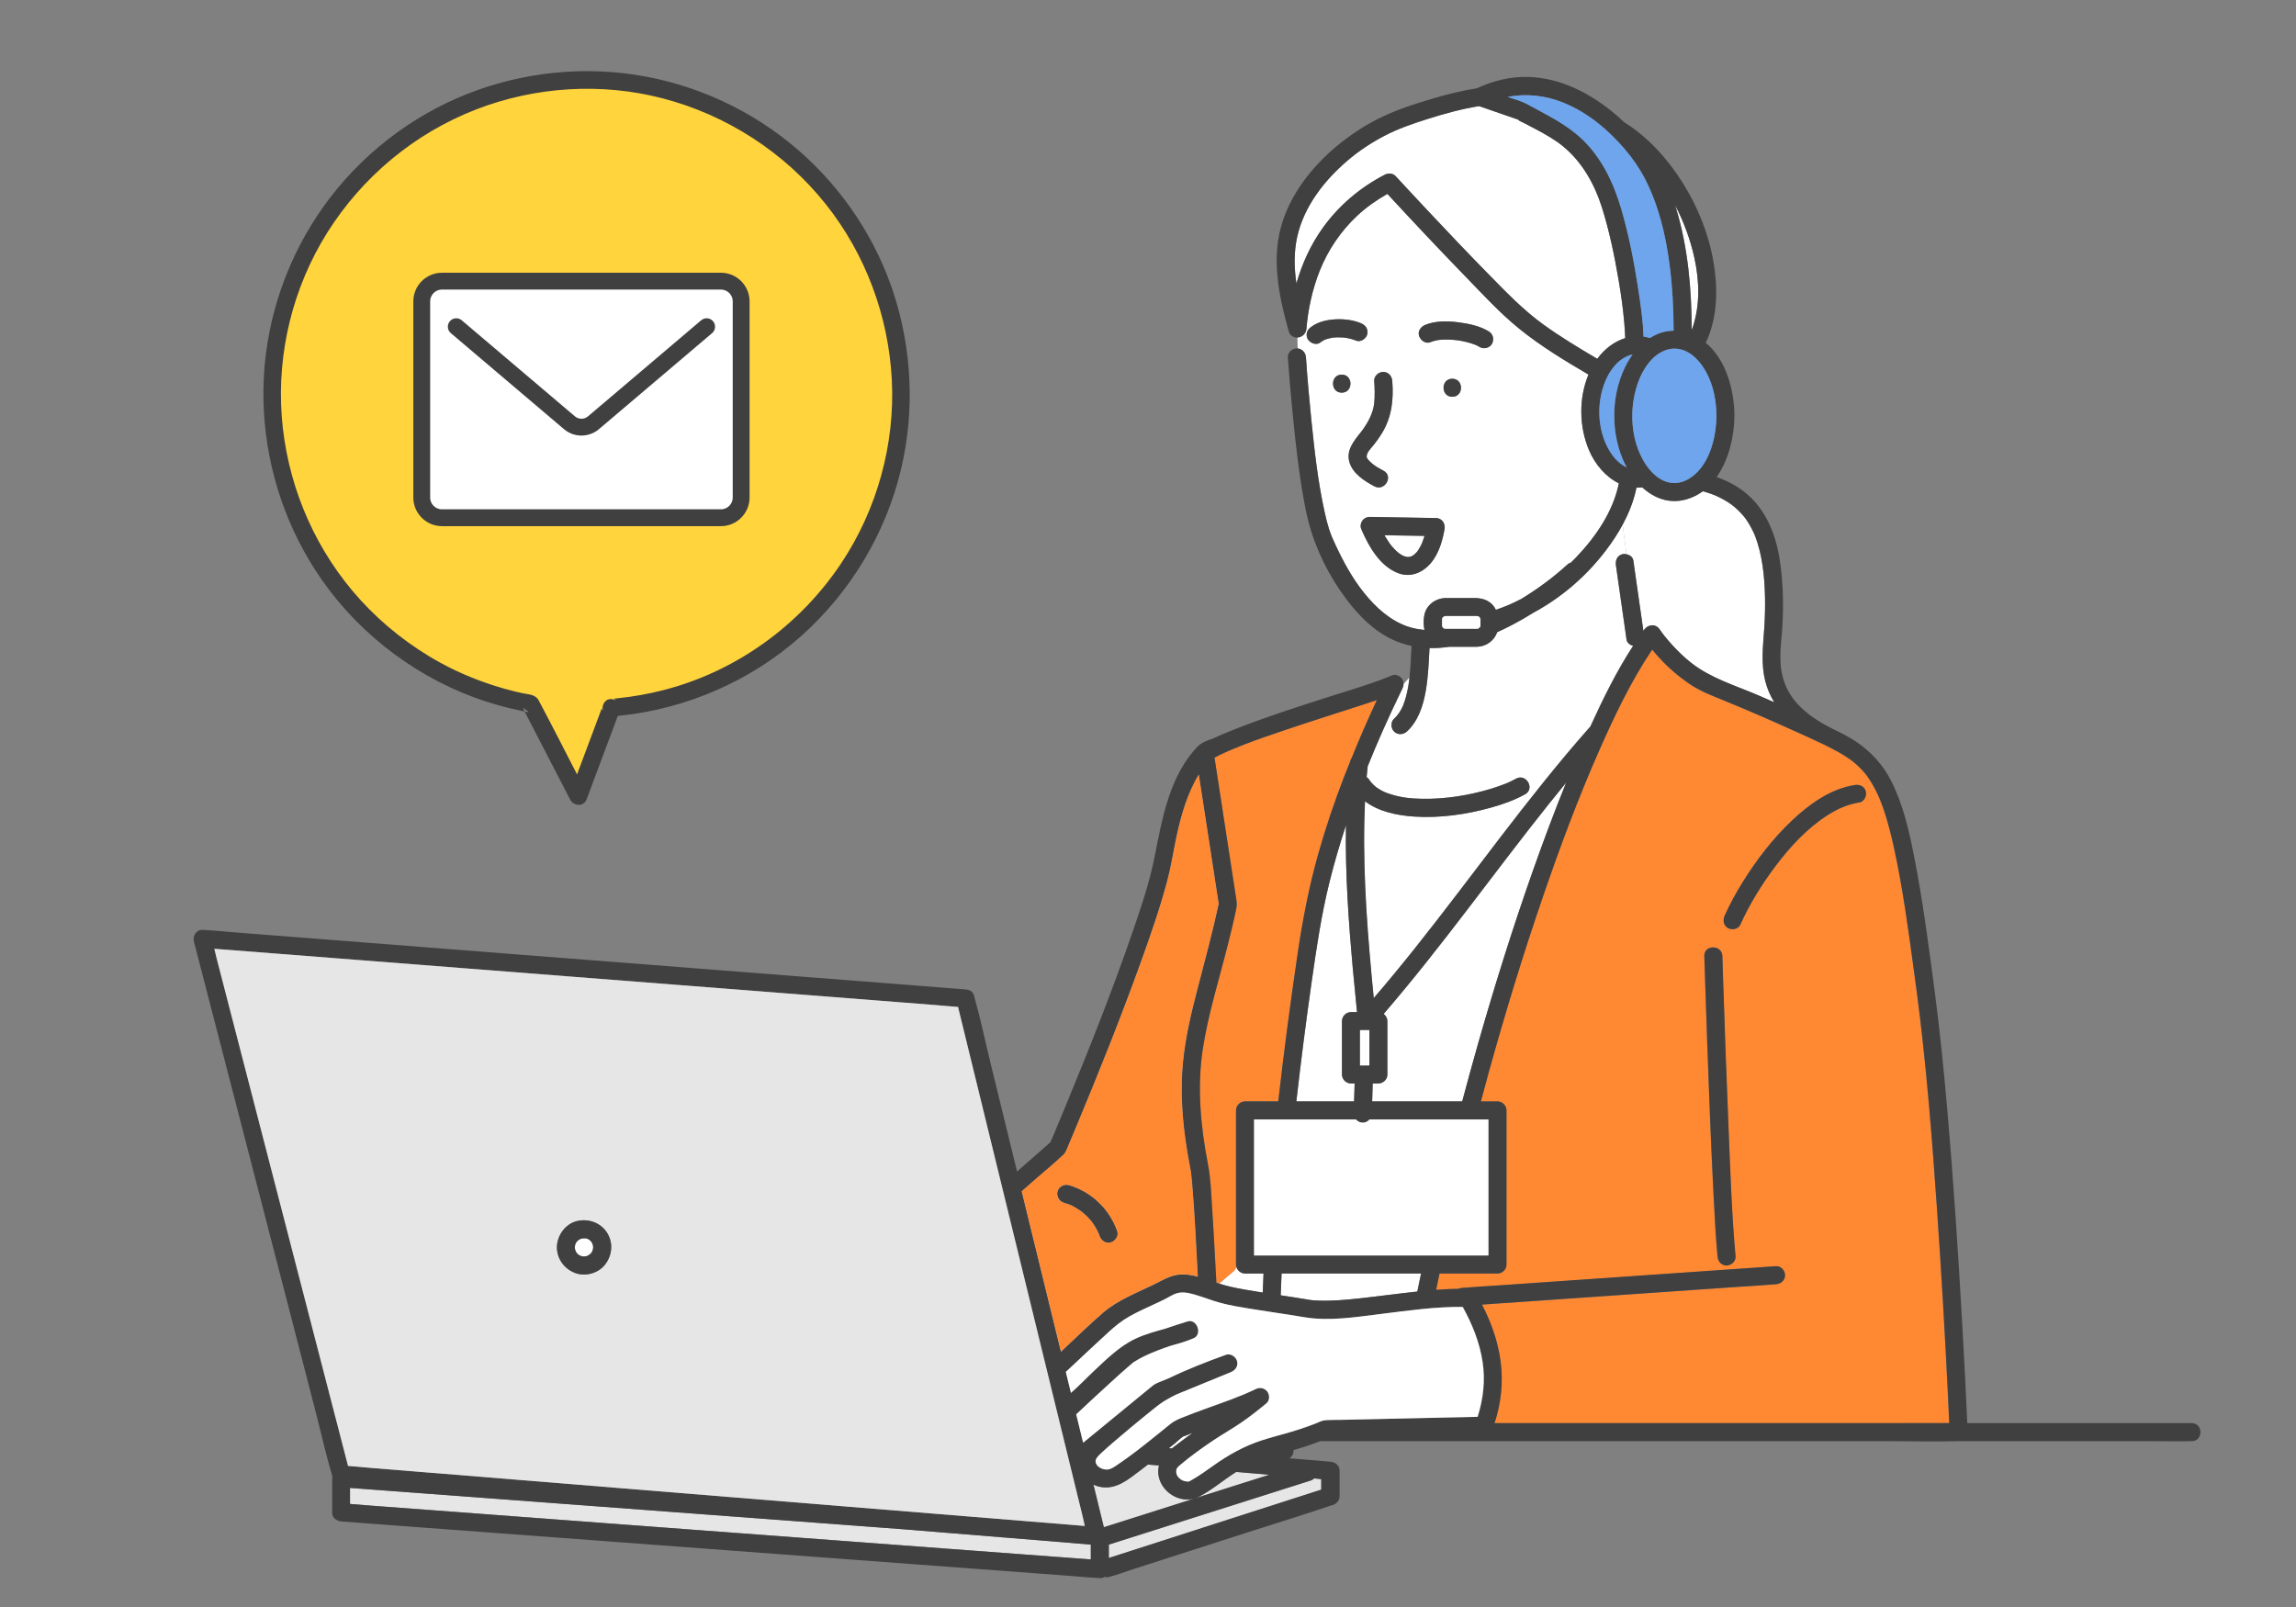 <svg width="300" height="210" viewBox="0 0 300 210" fill="none" xmlns="http://www.w3.org/2000/svg">
<rect x="0" y="0" width="300" height="210" fill="#808080" stroke="none"/>
<g clip-path="url(#clip0_169_9307)">
<mask id="mask0_169_9307" style="mask-type:alpha" maskUnits="userSpaceOnUse" x="0" y="0" width="301" height="210">
<rect x="0.002" width="300" height="210" fill="#BBBBBB"/>
</mask>
<g mask="url(#mask0_169_9307)">
<path d="M43.738 27.321C57.105 9.147 82.678 5.255 100.849 18.618C119.02 31.982 122.921 57.55 109.555 75.725C102.246 85.663 91.286 91.337 79.881 92.245L79.895 92.431L79.716 92.334L79.713 92.338L79.412 92.745L79.557 92.733L75.537 103.47L69.522 91.842L69.47 91.741L69.357 91.721C63.421 90.649 57.63 88.241 52.444 84.428C34.273 71.064 30.372 45.496 43.738 27.321Z" fill="#FFD43D" stroke="#404040" stroke-width="0.462"/>
<path d="M76.431 104.38V104.381C76.283 104.777 75.955 104.953 75.61 104.949C75.258 104.945 74.897 104.75 74.715 104.399H74.714C74.623 104.223 74.531 104.046 74.439 103.869L74.495 103.868C74.85 103.86 75.206 103.853 75.562 103.846C75.919 103.838 76.276 103.831 76.632 103.823L76.639 103.822C76.569 104.008 76.5 104.194 76.431 104.38ZM58.47 13.655C65.49 10.286 73.46 8.93 81.204 9.77C89.202 10.636 96.885 13.853 103.127 18.928C109.109 23.791 113.71 30.277 116.258 37.551L116.498 38.258C118.945 45.689 119.311 53.711 117.492 61.321C115.507 69.624 110.949 77.2 104.591 82.893C98.083 88.72 89.742 92.365 81.067 93.291C81.107 93.185 81.146 93.079 81.186 92.975H81.186C81.339 92.566 81.297 92.183 81.128 91.872C81.044 91.717 80.929 91.584 80.796 91.474C82.778 91.263 84.745 90.915 86.676 90.424C96.248 87.991 104.651 81.927 110.112 73.725C114.813 66.667 117.187 58.118 116.759 49.645C116.331 41.262 113.312 33.116 108.081 26.542C102.657 19.722 95.042 14.809 86.611 12.62C78.566 10.531 69.869 11.086 62.129 14.086C54.034 17.223 47.158 22.952 42.549 30.301C38.07 37.441 35.955 46.007 36.582 54.412C37.206 62.796 40.441 70.859 45.84 77.314C48.703 80.733 52.136 83.644 55.944 85.951L56.711 86.405C59.126 87.795 61.702 88.916 64.353 89.77C65.304 90.081 66.267 90.355 67.241 90.589L68.219 90.81C68.418 90.852 68.63 90.883 68.824 90.916C69.023 90.95 69.21 90.986 69.384 91.038C69.684 91.129 69.929 91.263 70.101 91.503L70.169 91.613L70.175 91.623C70.194 91.654 70.206 91.681 70.235 91.738L70.237 91.741C71.907 94.881 73.522 98.05 75.147 101.216L74.811 102.117C74.63 102.595 74.452 103.079 74.275 103.551L73.939 102.9C73.025 101.134 72.112 99.369 71.199 97.605C70.456 96.169 69.714 94.733 68.971 93.296C69.031 93.307 69.09 93.32 69.15 93.331L69.329 92.918L68.392 92.23L68.05 92.522C68.073 92.566 68.096 92.611 68.119 92.656C66.064 92.228 64.037 91.661 62.068 90.932C53.635 87.813 46.232 81.912 41.371 74.348C37.131 67.752 34.812 60.085 34.655 52.245V52.244C34.495 44.279 36.683 36.375 40.837 29.58C45.032 22.714 51.22 17.135 58.47 13.655ZM78.661 93.135C78.932 93.645 79.506 93.906 80.08 93.86L80.185 93.853L80.193 93.84C80.255 93.835 80.316 93.828 80.377 93.822L80.217 94.252C79.076 97.305 77.934 100.358 76.793 103.41C76.411 102.67 76.031 101.929 75.65 101.188C76.145 99.863 76.642 98.539 77.137 97.215C77.645 95.855 78.153 94.495 78.661 93.135ZM76.252 103.368C76.019 103.373 75.787 103.379 75.554 103.384C75.311 103.389 75.068 103.393 74.825 103.398L75.243 102.279C75.306 102.11 75.369 101.941 75.433 101.771C75.706 102.304 75.978 102.837 76.252 103.368ZM79.522 91.631C79.73 91.556 79.974 91.566 80.199 91.652C80.424 91.739 80.615 91.896 80.723 92.093C80.814 92.26 80.851 92.467 80.787 92.708L80.754 92.814C80.688 92.99 80.621 93.165 80.556 93.342C80.387 93.358 80.219 93.375 80.051 93.389L79.946 93.397L79.94 93.403C79.453 93.401 79.045 93.102 78.973 92.627C78.938 92.399 79.005 92.142 79.15 91.936C79.235 91.815 79.342 91.718 79.462 91.655C79.482 91.646 79.502 91.638 79.522 91.631Z" fill="#404040" stroke="#404040" stroke-width="0.462"/>
<path d="M94.194 36.742H57.752C56.291 36.742 55.106 37.927 55.106 39.388V65.01C55.106 66.471 56.291 67.656 57.752 67.656H94.194C95.655 67.656 96.84 66.471 96.84 65.01V39.388C96.84 37.927 95.655 36.742 94.194 36.742Z" fill="white" stroke="#404040" stroke-width="2.201" stroke-linecap="round" stroke-linejoin="round"/>
<path d="M92.332 42.693L77.547 55.242C76.64 56.011 75.31 56.011 74.403 55.242L59.618 42.693" stroke="#404040" stroke-width="2.201" stroke-linecap="round" stroke-linejoin="round"/>
<path d="M253.096 158.184C252.431 148.664 251.695 139.13 250.445 129.667C250.327 128.79 250.214 127.912 250.091 127.039C249.355 121.6 248.629 116.128 247.454 110.759C247.081 109.052 246.652 107.349 246.081 105.693C245.963 105.349 245.841 105.009 245.704 104.674C245.671 104.594 245.553 104.306 245.548 104.292C245.496 104.179 245.449 104.061 245.397 103.947C245.142 103.391 244.859 102.844 244.543 102.32C244.397 102.079 244.241 101.839 244.081 101.608C244.001 101.494 243.921 101.386 243.84 101.277C243.803 101.235 243.77 101.188 243.737 101.145C243.397 100.73 243.029 100.343 242.633 99.98C242.439 99.806 242.241 99.641 242.038 99.475C242.029 99.466 242.024 99.466 242.019 99.461C241.982 99.433 241.944 99.405 241.906 99.376C241.802 99.301 241.703 99.225 241.595 99.155C241.147 98.843 240.68 98.555 240.203 98.287C239.547 97.919 238.878 97.579 238.198 97.253C236.995 96.668 235.769 96.126 234.556 95.579C231.485 94.182 228.386 92.838 225.263 91.559C223.777 90.951 222.291 90.389 220.937 89.512C220.786 89.413 220.635 89.305 220.484 89.201C219.489 88.517 218.555 87.738 217.692 86.894C217.055 86.271 216.441 85.601 215.871 84.898C213.097 89.017 210.941 93.564 208.941 98.093C206.205 104.292 203.799 110.75 201.586 117.208C199.01 124.714 196.689 132.304 194.567 139.946C194.199 141.272 193.845 142.607 193.486 143.937H195.652C196.289 143.937 196.831 144.48 196.831 145.117V165.251C196.831 165.6 196.704 165.864 196.51 166.053C196.506 166.062 196.496 166.067 196.487 166.076C196.472 166.09 196.463 166.1 196.449 166.114C196.26 166.303 195.996 166.43 195.652 166.43H188.08C187.929 167.142 187.783 167.85 187.637 168.562C188.241 168.515 188.849 168.477 189.453 168.459C189.807 168.444 190.156 168.44 190.51 168.435C190.656 168.369 190.816 168.326 190.981 168.317C191.005 168.317 191.033 168.317 191.057 168.312C192.717 168.166 194.387 168.081 196.048 167.968C199.478 167.732 202.907 167.491 206.337 167.256C210.28 166.982 214.224 166.708 218.168 166.435C221.442 166.208 224.716 165.982 227.99 165.755C229.344 165.661 230.698 165.567 232.051 165.472C232.688 165.43 233.231 166.048 233.231 166.652C233.231 167.322 232.688 167.789 232.051 167.831C232.028 167.831 232 167.831 231.976 167.836C230.315 167.982 228.645 168.067 226.985 168.18C223.555 168.416 220.126 168.657 216.696 168.893C212.752 169.166 208.809 169.44 204.865 169.713C201.591 169.94 198.317 170.166 195.043 170.393C194.571 170.426 194.1 170.459 193.628 170.492C194.826 172.813 195.713 175.289 196.057 177.884C196.421 180.615 196.133 183.37 195.27 185.984H254.676C254.624 184.795 254.568 183.606 254.511 182.417C254.115 174.341 253.648 166.265 253.087 158.198L253.096 158.184ZM225.584 165.373C224.905 165.373 224.461 164.826 224.404 164.194C224.154 161.415 224.013 158.623 223.871 155.835C223.532 149.159 223.282 142.48 223.041 135.8C222.914 132.181 222.791 128.558 222.678 124.94C222.631 123.421 224.989 123.426 225.037 124.94C225.074 126.228 225.117 127.521 225.159 128.808C225.357 134.908 225.574 141.003 225.829 147.098C226.065 152.797 226.244 158.514 226.758 164.194C226.815 164.831 226.174 165.373 225.579 165.373H225.584ZM242.963 104.863C241.392 105.103 240.048 105.721 238.722 106.575C236.08 108.273 233.863 110.693 231.985 113.189C230.198 115.567 228.603 118.133 227.386 120.855C227.126 121.44 226.277 121.572 225.773 121.279C225.183 120.935 225.089 120.246 225.348 119.666C226.018 118.161 226.815 116.718 227.678 115.317C229.499 112.378 231.646 109.566 234.174 107.198C236.434 105.075 239.198 103.075 242.335 102.594C242.968 102.499 243.6 102.745 243.788 103.419C243.944 103.981 243.595 104.773 242.963 104.872V104.863Z" fill="#FF8833"/>
<path d="M161.544 117.578C161.606 117.97 161.62 118.314 161.54 118.715C161.228 120.272 160.842 121.814 160.455 123.357C159.313 127.947 157.855 132.49 157.148 137.174C156.407 142.095 156.874 147.223 157.837 152.143C158.186 153.921 158.242 155.775 158.36 157.577C158.525 160.082 158.667 162.583 158.799 165.088C158.846 165.932 158.893 166.776 158.936 167.621C159.063 167.663 159.186 167.701 159.313 167.739C159.837 167.295 160.36 166.847 160.879 166.404C161.077 166.234 161.304 166.078 161.441 165.842C161.493 165.753 161.526 165.649 161.549 165.545C161.521 165.446 161.502 165.342 161.502 165.234V145.1C161.502 144.463 162.045 143.92 162.681 143.92H167.021C167.753 137.467 168.607 131.028 169.555 124.602C170.201 120.211 171.036 115.885 172.239 111.611C173.23 108.096 174.409 104.629 175.73 101.228C175.942 100.68 176.169 100.133 176.39 99.586C176.428 99.392 176.499 99.218 176.603 99.062C177.64 96.505 178.74 93.977 179.905 91.477C179.452 91.627 178.994 91.778 178.541 91.929C174.923 93.118 171.281 94.246 167.672 95.472C165.969 96.052 164.276 96.628 162.62 97.265C161.46 97.713 160.313 98.194 159.195 98.737C159.025 98.817 158.86 98.906 158.69 98.992C159.507 104.303 160.323 109.61 161.139 114.922C161.276 115.804 161.408 116.687 161.544 117.569V117.578Z" fill="#FF8833"/>
<path d="M173.714 115.281C172.666 119.508 172.029 123.796 171.416 128.099C170.666 133.363 169.987 138.642 169.388 143.93H176.931C176.954 143.152 176.978 142.369 177.002 141.59H176.525C175.888 141.59 175.346 141.048 175.346 140.411V133.443C175.346 132.807 175.888 132.264 176.525 132.264H177.313C177.129 130.405 176.945 128.542 176.775 126.683C176.209 120.442 175.761 114.13 175.874 107.842C175.068 110.295 174.336 112.776 173.718 115.286L173.714 115.281Z" fill="white"/>
<path d="M181.01 70.162C181.166 70.416 181.326 70.666 181.496 70.912C181.553 70.992 181.614 71.077 181.671 71.157C181.671 71.157 181.708 71.204 181.727 71.232C181.756 71.265 181.869 71.407 181.911 71.449C182.072 71.633 182.237 71.808 182.411 71.978C182.482 72.044 182.553 72.11 182.628 72.171C182.661 72.199 182.699 72.228 182.732 72.261C182.874 72.365 183.02 72.464 183.175 72.549C183.251 72.591 183.336 72.624 183.407 72.666C183.411 72.666 183.416 72.666 183.426 72.671C183.52 72.7 183.61 72.733 183.704 72.756C183.709 72.756 183.723 72.761 183.737 72.766C183.775 72.77 183.841 72.784 183.874 72.784C183.954 72.784 184.029 72.784 184.11 72.784C184.161 72.766 184.232 72.756 184.289 72.742C184.331 72.728 184.374 72.714 184.416 72.7C184.426 72.7 184.43 72.695 184.44 72.69C184.454 72.685 184.463 72.681 184.478 72.671C184.558 72.624 184.638 72.567 184.718 72.525C184.718 72.525 184.718 72.525 184.728 72.525C184.85 72.412 184.973 72.303 185.081 72.181C185.124 72.133 185.18 72.063 185.195 72.044C185.228 72.001 185.261 71.954 185.289 71.912C185.402 71.742 185.506 71.567 185.6 71.383C185.657 71.279 185.709 71.176 185.756 71.067C185.78 71.02 185.798 70.973 185.817 70.926C185.817 70.916 185.817 70.921 185.822 70.907C185.912 70.676 185.997 70.445 186.067 70.204C186.086 70.147 186.096 70.091 186.114 70.034C184.369 70.006 182.628 69.978 180.883 69.949C180.925 70.02 180.958 70.096 181.005 70.171L181.01 70.162Z" fill="white"/>
<path d="M154.678 187.666C154.249 187.911 153.839 188.359 153.466 188.661C153.221 188.859 152.971 189.053 152.721 189.251C152.848 189.26 152.98 189.274 153.108 189.284C153.433 189.024 153.768 188.779 154.084 188.538C154.664 188.095 155.249 187.661 155.844 187.236C155.697 187.293 155.551 187.345 155.405 187.406C155.259 187.467 155.089 187.567 154.928 187.6C155.094 187.567 154.716 187.694 154.678 187.67V187.666Z" fill="white"/>
<path d="M184.512 72.657C184.484 72.666 184.46 72.671 184.441 72.681C184.441 72.681 184.441 72.681 184.437 72.681C184.46 72.671 184.488 72.662 184.512 72.652V72.657Z" fill="white"/>
<path d="M184.436 72.693C184.436 72.693 184.422 72.693 184.417 72.703C184.375 72.722 184.384 72.726 184.436 72.693Z" fill="white"/>
<path d="M170.647 46.707C170.831 49.429 171.076 52.151 171.35 54.868C171.77 58.963 172.19 62.836 173.076 66.874C173.246 67.643 173.435 68.412 173.671 69.162C173.756 69.436 173.86 69.709 173.963 69.978C173.992 70.049 174.029 70.139 174.039 70.167C174.086 70.275 174.133 70.389 174.185 70.497C174.294 70.743 174.407 70.988 174.52 71.233C175.548 73.436 176.737 75.62 178.27 77.517C179.78 79.385 181.662 81.111 183.979 81.89C184.681 82.126 185.403 82.258 186.13 82.319C185.983 81.668 185.998 80.942 186.125 80.343C186.394 79.045 187.597 78.182 188.885 78.154C189.418 78.144 189.951 78.154 190.484 78.154H192.593C193.475 78.154 194.314 78.323 194.965 78.974C195.187 79.196 195.343 79.437 195.465 79.692C196.017 79.503 196.565 79.3 197.098 79.073C197.664 78.833 198.211 78.564 198.758 78.286C200.9 76.979 202.938 75.493 204.787 73.795C204.938 73.653 205.103 73.568 205.268 73.521C205.499 73.295 205.735 73.064 205.957 72.828C208.519 70.139 210.755 66.898 211.524 63.209C211.524 63.195 211.533 63.18 211.538 63.166C209.797 62.327 208.41 60.661 207.636 58.84C206.334 55.779 206.264 52.057 207.561 48.953C204.448 47.122 201.334 45.245 198.522 42.966C195.984 40.909 193.734 38.447 191.46 36.107C188.021 32.564 184.639 28.97 181.29 25.342C179.874 26.144 178.544 27.073 177.35 28.186C175.218 30.182 173.52 32.687 172.454 35.366C171.473 37.834 170.916 40.456 170.708 42.962C170.652 43.66 170.086 44.08 169.52 44.112C169.534 44.589 169.548 45.065 169.557 45.542C170.175 45.589 170.605 46.108 170.647 46.712V46.707ZM175.313 51.311C173.794 51.311 173.794 48.953 175.313 48.953C176.832 48.953 176.832 51.311 175.313 51.311ZM188.743 69.191C188.507 70.511 188.116 71.879 187.38 73.016C186.337 74.625 184.521 75.639 182.62 74.88C180.304 73.95 178.898 71.502 177.94 69.327C177.931 69.308 177.926 69.29 177.921 69.275C177.836 69.115 177.78 68.931 177.78 68.733C177.78 68.568 177.818 68.407 177.888 68.256C177.964 68.063 178.101 67.893 178.303 67.761C178.303 67.761 178.308 67.756 178.313 67.756C178.332 67.742 178.346 67.728 178.365 67.719C178.388 67.704 178.421 67.695 178.45 67.681C178.487 67.662 178.525 67.648 178.563 67.634C178.572 67.634 178.577 67.629 178.586 67.624C178.704 67.582 178.832 67.553 178.964 67.558C179.327 67.563 179.69 67.572 180.054 67.577C182.573 67.62 185.092 67.662 187.606 67.704C188.427 67.719 188.88 68.445 188.743 69.195V69.191ZM189.762 51.854C188.243 51.854 188.243 49.495 189.762 49.495C191.281 49.495 191.281 51.854 189.762 51.854ZM186.243 42.452C187.545 41.924 189.092 41.943 190.465 42.112C191.852 42.287 193.31 42.575 194.522 43.31C195.088 43.65 195.248 44.353 194.947 44.924C194.654 45.481 193.862 45.665 193.333 45.349C193.22 45.282 193.107 45.216 192.989 45.16C192.885 45.108 192.611 45.009 192.871 45.099C192.588 44.999 192.314 44.891 192.026 44.811C191.729 44.726 191.423 44.65 191.121 44.589C190.956 44.556 190.786 44.523 190.616 44.495C190.545 44.485 190.47 44.471 190.399 44.462C190.39 44.462 190.38 44.462 190.361 44.462C189.696 44.386 189.026 44.353 188.361 44.396C188.281 44.4 188.196 44.405 188.116 44.414C188.102 44.414 188.05 44.424 188.002 44.429C187.951 44.438 187.87 44.447 187.866 44.447C187.804 44.457 187.748 44.471 187.686 44.48C187.408 44.537 187.134 44.622 186.87 44.726C186.257 44.976 185.597 44.452 185.417 43.9C185.205 43.245 185.672 42.683 186.243 42.447V42.452ZM180.733 48.599C181.407 48.599 181.865 49.141 181.912 49.778C182.096 52.156 181.875 54.415 180.624 56.501C180.242 57.142 179.808 57.746 179.332 58.322C179.025 58.694 178.596 59.109 178.568 59.623C178.558 59.793 178.591 59.807 178.695 59.968C178.832 60.175 179.02 60.345 179.204 60.506C179.671 60.911 180.228 61.218 180.771 61.511C182.115 62.223 180.922 64.256 179.582 63.548C178.308 62.874 176.822 61.935 176.346 60.492C175.822 58.906 176.865 57.67 177.775 56.519C178.648 55.42 179.436 54.005 179.558 52.632C179.643 51.689 179.624 50.722 179.549 49.778C179.502 49.141 180.129 48.599 180.728 48.599H180.733ZM170.765 43.433C170.855 43.112 171.053 42.924 171.307 42.73C172.232 42.023 173.477 41.773 174.614 41.725C175.681 41.683 176.822 41.829 177.813 42.24C178.426 42.494 178.794 43.004 178.638 43.693C178.511 44.264 177.761 44.754 177.185 44.518C176.766 44.344 176.327 44.226 175.879 44.15C175.841 44.145 175.803 44.136 175.761 44.131C175.643 44.122 175.53 44.108 175.412 44.098C175.171 44.084 174.93 44.08 174.69 44.084C174.558 44.084 174.421 44.094 174.289 44.108C174.242 44.108 174.195 44.117 174.147 44.122C173.926 44.164 173.704 44.202 173.482 44.268C173.374 44.301 173.265 44.334 173.157 44.372C173.133 44.381 173.043 44.424 173.029 44.429C172.836 44.523 172.657 44.641 172.487 44.768C171.963 45.169 171.185 44.83 170.873 44.344C170.713 44.094 170.675 43.716 170.756 43.433H170.765Z" fill="white"/>
<path d="M183.352 89.625C183.333 89.696 183.314 89.762 183.281 89.828C183.262 89.875 183.248 89.927 183.224 89.974C183.111 90.206 182.998 90.437 182.889 90.668C181.361 93.829 179.979 96.928 178.686 100.14C178.639 100.607 178.592 101.079 178.549 101.546C178.681 101.631 178.809 101.754 178.908 101.914C178.96 101.994 179.012 102.075 179.068 102.155C179.068 102.155 179.073 102.164 179.078 102.164C179.186 102.292 179.299 102.419 179.422 102.537C179.531 102.645 179.649 102.744 179.766 102.844C179.766 102.844 179.771 102.844 179.776 102.853C179.785 102.862 179.799 102.867 179.818 102.881C179.875 102.919 179.936 102.961 179.993 102.999C180.668 103.443 181.05 103.594 181.753 103.811C183.158 104.245 184.328 104.358 185.805 104.386C187.31 104.414 188.928 104.292 190.329 104.079C191.843 103.848 193.343 103.518 194.806 103.075C195.438 102.881 196.065 102.664 196.683 102.419C196.693 102.419 196.867 102.343 196.881 102.339C196.924 102.32 196.966 102.301 197.004 102.287C197.131 102.23 197.254 102.174 197.381 102.112C197.613 102.004 197.839 101.886 198.065 101.759C199.396 101.018 200.585 103.056 199.254 103.796C197.867 104.57 196.339 105.103 194.81 105.532C191.584 106.433 188.126 106.929 184.772 106.707C182.55 106.561 180.12 106.075 178.337 104.702C178.295 105.556 178.266 106.405 178.247 107.259C178.087 115 178.729 122.728 179.479 130.431C181.252 128.365 182.988 126.266 184.687 124.138C192.4 114.477 199.481 104.325 207.684 95.055C207.713 95.022 207.746 94.998 207.774 94.97C207.779 94.956 207.788 94.937 207.793 94.923C209.439 91.333 211.204 87.719 213.374 84.394C212.958 84.294 212.572 84.002 212.51 83.578C212.454 83.177 212.397 82.775 212.34 82.37C211.935 79.539 211.534 76.709 211.128 73.878C211.038 73.246 211.274 72.614 211.954 72.425C212.039 72.402 212.128 72.392 212.223 72.392C212.232 72.392 212.241 72.392 212.251 72.392C212.34 72.392 212.435 72.407 212.524 72.425L212.02 68.543C211.864 68.831 211.704 69.114 211.538 69.392C211.538 69.397 211.534 69.401 211.529 69.406C211.359 69.689 211.189 69.968 211.01 70.241C208.335 74.327 204.642 77.747 200.368 80.053C199.924 80.332 199.476 80.601 199.023 80.86C197.929 81.488 196.792 82.082 195.622 82.606C195.24 83.705 194.221 84.478 192.98 84.516H189.352C188.489 84.644 187.63 84.705 186.777 84.686C186.678 86.592 186.607 88.498 186.267 90.385C185.927 92.272 185.272 94.267 183.814 95.593C183.342 96.022 182.616 96.06 182.144 95.593C181.71 95.159 181.672 94.352 182.144 93.923C182.663 93.451 183.097 92.772 183.338 92.163C183.663 91.347 183.866 90.484 184.012 89.621C184.074 89.271 184.116 88.903 184.158 88.531C183.904 88.828 183.64 89.121 183.366 89.399C183.366 89.474 183.356 89.545 183.338 89.611C183.338 89.611 183.338 89.611 183.338 89.616L183.352 89.625Z" fill="white"/>
<path d="M212.943 72.597C212.943 72.597 212.985 72.621 213.004 72.635C213.033 72.654 213.061 72.677 213.089 72.701C213.136 72.739 213.179 72.781 213.212 72.824C213.221 72.838 213.231 72.852 213.24 72.861C213.273 72.904 213.302 72.951 213.325 72.998C213.335 73.017 213.344 73.031 213.349 73.05C213.377 73.111 213.396 73.177 213.405 73.248C213.462 73.649 213.519 74.05 213.575 74.456C213.957 77.116 214.335 79.782 214.717 82.442C214.754 82.391 214.792 82.334 214.83 82.282C215.363 81.56 216.344 81.49 216.868 82.282C216.929 82.372 216.991 82.461 217.057 82.551C217.137 82.659 217.217 82.768 217.297 82.876C217.311 82.9 217.326 82.914 217.34 82.933C217.396 83.004 217.448 83.075 217.505 83.145C217.797 83.513 218.104 83.872 218.42 84.216C219.222 85.098 220.09 85.938 221.029 86.674C223.538 88.627 226.685 89.57 229.577 90.802C230.327 91.123 231.072 91.453 231.818 91.778C231.303 90.934 230.898 90.009 230.643 89.004C230.077 86.759 230.341 84.523 230.501 82.254C230.695 79.541 230.671 76.48 230.294 73.927C230.091 72.559 229.775 71.21 229.265 69.922C229.251 69.885 229.242 69.861 229.237 69.852C229.237 69.852 229.237 69.842 229.223 69.819C229.199 69.762 229.176 69.71 229.147 69.653C229.081 69.507 229.015 69.366 228.94 69.224C228.798 68.946 228.647 68.672 228.482 68.403C228.114 67.804 227.94 67.573 227.477 67.068C227.072 66.63 226.539 66.162 226.199 65.917C225.628 65.511 225.02 65.162 224.383 64.87C223.812 64.606 223.161 64.384 222.486 64.2C221.859 64.658 221.156 65.021 220.359 65.252C218.118 65.898 216.123 65.111 214.575 63.695C214.316 63.724 214.061 63.738 213.806 63.728C213.806 63.761 213.802 63.799 213.792 63.832C213.74 64.087 213.679 64.337 213.613 64.592C213.594 64.672 213.57 64.747 213.547 64.828C213.495 65.007 213.443 65.181 213.386 65.361C213.358 65.441 213.335 65.526 213.306 65.606C213.231 65.828 213.151 66.049 213.066 66.271C213.018 66.389 212.971 66.507 212.924 66.625C212.877 66.733 212.835 66.847 212.787 66.955C212.726 67.092 212.669 67.233 212.603 67.37C212.57 67.436 212.542 67.502 212.509 67.573C212.353 67.903 212.188 68.234 212.014 68.554L212.518 72.437C212.665 72.47 212.801 72.526 212.929 72.602L212.943 72.597Z" fill="white"/>
<path d="M167.448 166.418C167.401 167.366 167.363 168.314 167.33 169.267C168.571 169.456 169.811 169.645 171.047 169.857C171.109 169.866 171.17 169.876 171.231 169.885C171.25 169.885 171.279 169.89 171.316 169.895C171.397 169.904 171.481 169.914 171.562 169.918C171.821 169.942 172.076 169.956 172.335 169.965C172.906 169.984 173.477 169.98 174.048 169.956C175.364 169.904 176.675 169.777 177.982 169.635C180.383 169.366 182.78 169.031 185.186 168.777C185.346 167.989 185.506 167.201 185.672 166.418H167.439H167.448Z" fill="white"/>
<path d="M184.167 72.773C184.2 72.773 184.238 72.773 184.242 72.764C184.252 72.754 184.209 72.764 184.167 72.773Z" fill="white"/>
<path d="M179.059 102.149C178.97 102.026 179.022 102.101 179.059 102.149V102.149Z" fill="white"/>
<path d="M191.057 143.93C191.741 141.374 192.435 138.817 193.161 136.274C195.326 128.684 197.69 121.15 200.322 113.71C201.681 109.87 203.105 106.049 204.639 102.275C203.893 103.181 203.153 104.092 202.421 105.007C195.147 114.121 188.415 123.664 180.792 132.5C181.084 132.717 181.278 133.061 181.278 133.444V140.411C181.306 141.048 180.716 141.591 180.099 141.591H179.358C179.334 142.369 179.311 143.152 179.287 143.93H191.052H191.057Z" fill="white"/>
<path d="M221.04 43.115C221.073 43.03 221.107 42.954 221.14 42.865C222.154 39.907 222.055 36.685 221.375 33.633C220.856 31.307 220.003 28.967 218.852 26.773C218.899 26.924 218.955 27.075 218.998 27.226C220.55 32.34 221.026 37.756 221.04 43.115Z" fill="white"/>
<path d="M212.362 44.179C212.338 43.51 212.291 42.84 212.235 42.175C212.074 40.302 211.815 38.467 211.499 36.613C210.956 33.428 210.301 30.23 209.329 27.145C208.347 24.036 206.72 21.144 204.168 19.059C203.239 18.304 201.96 17.559 200.8 16.946C200.257 16.658 199.71 16.38 199.167 16.087C198.96 15.974 198.526 15.832 198.38 15.644C198.375 15.639 198.375 15.634 198.37 15.63C196.672 15.04 194.969 14.455 193.266 13.865C190.959 14.229 188.69 14.861 186.468 15.568C184.553 16.177 182.67 16.818 180.887 17.752C179.165 18.653 177.528 19.734 176.052 21.003C173.028 23.597 170.405 26.951 169.509 30.905C169.046 32.938 169.094 35.004 169.396 37.047C170.136 34.466 171.268 31.971 172.83 29.791C174.939 26.848 177.717 24.498 180.934 22.833C181.387 22.597 181.996 22.621 182.364 23.017C183.812 24.588 185.27 26.149 186.732 27.711C189.275 30.419 191.827 33.108 194.431 35.759C196.733 38.108 199.049 40.528 201.696 42.429C203.951 44.047 206.324 45.482 208.711 46.887C209.654 45.599 210.937 44.618 212.367 44.179H212.362Z" fill="white"/>
<path d="M153.436 199.13C150.586 200.036 147.737 200.941 144.888 201.842V203.593C145.855 203.281 146.827 202.97 147.794 202.659C153.058 200.965 158.328 199.271 163.592 197.573C166.612 196.601 169.626 195.63 172.645 194.662V193.29C172.343 193.257 172.037 193.224 171.739 193.195C171.735 193.195 171.725 193.195 171.721 193.195C171.598 193.313 171.442 193.412 171.249 193.474C170.14 193.827 169.027 194.181 167.918 194.53C163.092 196.064 158.266 197.597 153.445 199.125L153.436 199.13Z" fill="#E6E6E6"/>
<path d="M161.53 194.082C162.974 193.624 164.417 193.167 165.861 192.709C164.413 192.587 162.969 192.469 161.521 192.346C159.875 193.374 158.398 194.686 156.667 195.573C154.105 196.884 150.897 194.554 151.388 191.695C151.397 191.629 151.426 191.568 151.44 191.502C150.959 191.459 150.473 191.421 149.991 191.379C149.666 191.629 149.34 191.884 149.01 192.129C147.435 193.313 145.85 194.709 143.731 194.294C143.425 194.233 143.137 194.134 142.868 194.002C143.321 195.846 143.769 197.696 144.222 199.54C144.236 199.545 144.25 199.554 144.26 199.559C145.194 199.262 146.123 198.965 147.057 198.672C151.883 197.139 156.709 195.606 161.53 194.077V194.082Z" fill="#E6E6E6"/>
<path d="M138.621 176.649C140.447 174.932 142.244 173.172 144.14 171.535C146.07 169.87 148.476 168.969 150.74 167.865C151.839 167.332 152.825 166.691 154.066 166.558C154.892 166.474 155.722 166.615 156.524 166.837C156.524 166.785 156.519 166.738 156.514 166.686C156.307 162.685 156.123 158.676 155.783 154.68C155.741 154.175 155.684 153.67 155.632 153.161C155.632 153.156 155.632 153.156 155.632 153.147C155.604 153.019 155.585 152.887 155.557 152.755C155.349 151.689 155.16 150.618 155 149.538C154.472 145.972 154.226 142.367 154.585 138.768C154.901 135.603 155.618 132.513 156.42 129.442C157.406 125.668 158.415 121.908 159.25 118.096C159.147 117.412 159.038 116.723 158.934 116.039C158.17 111.081 157.411 106.128 156.646 101.17C156.458 101.481 156.278 101.797 156.109 102.123C154.835 104.585 154.113 107.326 153.571 110.034C153.24 111.68 152.976 113.327 152.547 114.954C151.57 118.648 150.306 122.271 149.009 125.861C146.391 133.116 143.513 140.282 140.546 147.401C140.173 148.297 139.796 149.194 139.418 150.085C139.286 150.392 139.192 150.632 138.947 150.868C137.758 152.005 136.456 153.048 135.22 154.133C134.644 154.637 134.069 155.142 133.493 155.647C133.545 155.864 133.602 156.081 133.654 156.303C135.309 163.082 136.97 169.861 138.626 176.64L138.621 176.649ZM138.182 155.704C138.324 155.086 139.041 154.713 139.635 154.878C142.584 155.718 144.952 158.006 145.961 160.888C146.178 161.511 145.711 162.152 145.136 162.341C144.499 162.549 143.89 162.1 143.683 161.515C143.65 161.426 143.622 161.336 143.584 161.251C143.57 161.214 143.56 161.19 143.555 161.176C143.508 161.058 143.442 160.94 143.39 160.831C143.249 160.553 143.093 160.284 142.923 160.025C142.843 159.902 142.754 159.779 142.669 159.662C142.664 159.657 142.664 159.652 142.659 159.647C142.607 159.586 142.555 159.52 142.503 159.459C142.301 159.223 142.088 158.996 141.862 158.784C141.744 158.671 141.621 158.567 141.499 158.463C141.447 158.421 141.395 158.378 141.343 158.336C141.338 158.336 141.334 158.331 141.324 158.322C141.06 158.133 140.791 157.954 140.508 157.793C140.291 157.671 140.013 157.482 139.763 157.411C139.739 157.407 139.711 157.397 139.692 157.392C139.616 157.364 139.541 157.336 139.465 157.308C139.314 157.256 139.159 157.208 139.003 157.161C138.366 156.982 138.036 156.34 138.178 155.708L138.182 155.704Z" fill="white"/>
<path d="M138.621 176.649C140.447 174.932 142.244 173.172 144.14 171.535C146.07 169.87 148.476 168.969 150.74 167.865C151.839 167.332 152.825 166.691 154.066 166.558C154.892 166.474 155.722 166.615 156.524 166.837C156.524 166.785 156.519 166.738 156.514 166.686C156.307 162.685 156.123 158.676 155.783 154.68C155.741 154.175 155.684 153.67 155.632 153.161C155.632 153.156 155.632 153.156 155.632 153.147C155.604 153.019 155.585 152.887 155.557 152.755C155.349 151.689 155.16 150.618 155 149.538C154.472 145.972 154.226 142.367 154.585 138.768C154.901 135.603 155.618 132.513 156.42 129.442C157.406 125.668 158.415 121.908 159.25 118.096C159.147 117.412 159.038 116.723 158.934 116.039C158.17 111.081 157.411 106.128 156.646 101.17C156.458 101.481 156.278 101.797 156.109 102.123C154.835 104.585 154.113 107.326 153.571 110.034C153.24 111.68 152.976 113.327 152.547 114.954C151.57 118.648 150.306 122.271 149.009 125.861C146.391 133.116 143.513 140.282 140.546 147.401C140.173 148.297 139.796 149.194 139.418 150.085C139.286 150.392 139.192 150.632 138.947 150.868C137.758 152.005 136.456 153.048 135.22 154.133C134.644 154.637 134.069 155.142 133.493 155.647C133.545 155.864 133.602 156.081 133.654 156.303C135.309 163.082 136.97 169.861 138.626 176.64L138.621 176.649ZM138.182 155.704C138.324 155.086 139.041 154.713 139.635 154.878C142.584 155.718 144.952 158.006 145.961 160.888C146.178 161.511 145.711 162.152 145.136 162.341C144.499 162.549 143.89 162.1 143.683 161.515C143.65 161.426 143.622 161.336 143.584 161.251C143.57 161.214 143.56 161.19 143.555 161.176C143.508 161.058 143.442 160.94 143.39 160.831C143.249 160.553 143.093 160.284 142.923 160.025C142.843 159.902 142.754 159.779 142.669 159.662C142.664 159.657 142.664 159.652 142.659 159.647C142.607 159.586 142.555 159.52 142.503 159.459C142.301 159.223 142.088 158.996 141.862 158.784C141.744 158.671 141.621 158.567 141.499 158.463C141.447 158.421 141.395 158.378 141.343 158.336C141.338 158.336 141.334 158.331 141.324 158.322C141.06 158.133 140.791 157.954 140.508 157.793C140.291 157.671 140.013 157.482 139.763 157.411C139.739 157.407 139.711 157.397 139.692 157.392C139.616 157.364 139.541 157.336 139.465 157.308C139.314 157.256 139.159 157.208 139.003 157.161C138.366 156.982 138.036 156.34 138.178 155.708L138.182 155.704Z" fill="#FF8833"/>
<path d="M160.878 166.403C160.354 166.846 159.83 167.294 159.312 167.738C159.797 167.893 160.283 168.035 160.783 168.148C161.944 168.408 163.123 168.601 164.298 168.794C164.529 168.832 164.76 168.865 164.996 168.903C165.024 168.073 165.057 167.242 165.095 166.417H162.68C162.147 166.417 161.689 166.039 161.548 165.549C161.524 165.653 161.491 165.752 161.439 165.846C161.302 166.077 161.076 166.238 160.878 166.407V166.403Z" fill="white"/>
<path d="M131.172 200.908C127.412 200.601 123.652 200.295 119.892 199.988C119.416 199.95 118.94 199.913 118.463 199.87C114.562 199.578 110.66 199.285 106.759 198.993C101.961 198.634 97.164 198.276 92.366 197.917C87.611 197.563 82.861 197.205 78.105 196.851C73.765 196.525 69.425 196.2 65.085 195.879C61.528 195.615 57.971 195.346 54.414 195.082C52.008 194.903 49.607 194.723 47.201 194.544C46.711 194.506 46.22 194.469 45.73 194.436V196.525C46.678 196.591 47.631 196.686 48.574 196.757C51.291 196.959 54.009 197.162 56.731 197.365C60.509 197.648 64.293 197.931 68.071 198.214C72.543 198.549 77.02 198.884 81.493 199.219C86.29 199.578 91.088 199.936 95.885 200.295C100.641 200.648 105.391 201.007 110.146 201.361C114.486 201.686 118.826 202.012 123.166 202.333C126.723 202.597 130.28 202.866 133.837 203.13C136.243 203.309 138.644 203.488 141.05 203.668C141.541 203.705 142.031 203.743 142.522 203.776V201.837C141.442 201.766 140.361 201.649 139.281 201.564C136.578 201.342 133.875 201.125 131.167 200.903L131.172 200.908Z" fill="#E6E6E6"/>
<path d="M286.334 185.971H272.195C271.342 185.971 271.016 185.971 271.021 185.971H257.048C256.864 181.777 256.647 177.588 256.411 173.399C255.878 163.931 255.26 154.468 254.434 145.023C253.986 139.895 253.481 134.772 252.807 129.668C252.019 123.724 251.255 117.756 250.094 111.869C249.434 108.534 248.665 105.118 247.113 102.066C246.028 99.934 244.443 98.184 242.447 96.872C241.48 96.236 240.442 95.717 239.395 95.216C239.371 95.202 239.357 95.188 239.334 95.179C237.631 94.316 236.013 93.282 234.739 91.844C233.876 90.867 233.286 89.754 232.96 88.551C232.88 88.258 232.819 87.966 232.762 87.669C232.748 87.598 232.739 87.522 232.725 87.452C232.725 87.438 232.725 87.428 232.72 87.423C232.701 87.268 232.682 87.112 232.673 86.956C232.626 86.381 232.621 85.805 232.64 85.225C232.673 84.206 232.795 83.197 232.866 82.177C233.064 79.243 232.998 76.219 232.569 73.309C232.314 71.568 231.847 69.846 231.083 68.275C230.63 67.346 230.069 66.464 229.38 65.666C228.007 64.072 226.233 63.02 224.304 62.336C225.917 60.053 226.606 56.944 226.625 54.335C226.606 51 225.549 47.009 222.865 44.778C222.959 44.608 223.049 44.428 223.129 44.24C224.441 41.056 224.455 37.475 223.87 34.126C223.238 30.488 221.794 26.95 219.827 23.832C217.879 20.742 215.336 17.912 212.213 15.968C211.656 15.435 211.081 14.926 210.482 14.454C207.415 12.005 203.759 10.203 199.783 10.057C197.419 9.972 195.117 10.538 192.985 11.534C191.018 11.84 189.074 12.326 187.173 12.888C185.06 13.515 182.941 14.19 180.936 15.11C178.955 16.015 177.111 17.171 175.393 18.506C171.992 21.153 169.015 24.691 167.629 28.819C166.025 33.578 167.067 38.579 168.379 43.268C168.548 43.881 169.03 44.131 169.506 44.108C170.072 44.075 170.638 43.655 170.695 42.957C170.902 40.452 171.459 37.829 172.44 35.362C173.506 32.682 175.205 30.172 177.337 28.182C178.531 27.068 179.861 26.139 181.276 25.337C184.626 28.965 188.008 32.559 191.447 36.102C193.721 38.442 195.971 40.909 198.509 42.961C201.321 45.24 204.434 47.117 207.548 48.948C206.255 52.052 206.326 55.774 207.623 58.836C208.397 60.652 209.788 62.317 211.524 63.161C211.524 63.176 211.515 63.19 211.51 63.204C210.746 66.893 208.505 70.134 205.944 72.823C205.717 73.059 205.486 73.285 205.255 73.516C205.09 73.564 204.925 73.648 204.774 73.79C202.924 75.488 200.887 76.974 198.745 78.281C198.202 78.564 197.65 78.828 197.084 79.069C196.551 79.295 196.004 79.503 195.452 79.687C195.329 79.432 195.174 79.191 194.952 78.97C194.296 78.314 193.461 78.149 192.579 78.149H190.47C189.937 78.149 189.404 78.139 188.871 78.149C187.583 78.177 186.38 79.04 186.112 80.338C185.989 80.937 185.97 81.663 186.116 82.314C185.39 82.253 184.673 82.121 183.965 81.885C181.649 81.107 179.767 79.385 178.257 77.512C176.724 75.615 175.53 73.431 174.507 71.228C174.393 70.983 174.28 70.738 174.172 70.492C174.124 70.384 174.073 70.271 174.025 70.162C174.016 70.139 173.978 70.044 173.95 69.974C173.846 69.705 173.747 69.436 173.657 69.157C173.417 68.407 173.233 67.638 173.063 66.869C172.176 62.831 171.756 58.963 171.336 54.864C171.058 52.146 170.813 49.424 170.634 46.702C170.591 46.099 170.162 45.58 169.544 45.532C169.516 45.532 169.487 45.523 169.454 45.523C168.85 45.523 168.232 46.066 168.275 46.702C168.44 49.132 168.652 51.557 168.893 53.981C169.317 58.279 169.784 62.6 170.652 66.836C170.751 67.318 170.865 67.794 170.992 68.266C171.945 71.884 173.667 75.304 175.912 78.295C177.516 80.432 179.465 82.409 181.908 83.564C182.739 83.956 183.588 84.23 184.451 84.414C184.437 84.484 184.423 84.555 184.423 84.631C184.352 85.918 184.305 87.277 184.168 88.537C184.125 88.909 184.083 89.273 184.022 89.626C183.875 90.49 183.673 91.353 183.347 92.169C183.106 92.778 182.672 93.457 182.154 93.929C181.682 94.358 181.72 95.16 182.154 95.599C182.621 96.066 183.347 96.028 183.824 95.599C185.281 94.273 185.937 92.278 186.277 90.391C186.612 88.508 186.682 86.598 186.786 84.692C187.64 84.711 188.499 84.65 189.362 84.522H192.99C194.226 84.484 195.244 83.711 195.631 82.612C196.801 82.088 197.938 81.493 199.033 80.866C199.485 80.607 199.934 80.333 200.377 80.059C204.656 77.752 208.345 74.332 211.02 70.247C211.199 69.974 211.373 69.695 211.539 69.412C211.539 69.407 211.543 69.403 211.548 69.398C211.713 69.12 211.873 68.837 212.029 68.549C212.204 68.228 212.369 67.898 212.524 67.568C212.558 67.501 212.591 67.436 212.619 67.365C212.68 67.228 212.741 67.091 212.803 66.95C212.85 66.841 212.897 66.733 212.94 66.619C212.987 66.501 213.034 66.383 213.081 66.266C213.166 66.044 213.246 65.822 213.322 65.6C213.35 65.52 213.374 65.435 213.402 65.355C213.459 65.181 213.51 65.001 213.562 64.822C213.586 64.742 213.605 64.666 213.628 64.586C213.694 64.336 213.756 64.081 213.808 63.827C213.817 63.794 213.817 63.756 213.822 63.723C214.072 63.728 214.331 63.723 214.591 63.69C216.138 65.105 218.134 65.893 220.374 65.247C221.167 65.02 221.874 64.652 222.502 64.195C223.176 64.379 223.827 64.605 224.398 64.865C225.035 65.157 225.644 65.506 226.215 65.912C226.554 66.157 227.092 66.624 227.493 67.063C227.96 67.568 228.13 67.799 228.498 68.398C228.663 68.667 228.814 68.94 228.955 69.219C229.026 69.36 229.097 69.502 229.163 69.648C229.186 69.705 229.21 69.757 229.238 69.813C229.248 69.841 229.253 69.846 229.253 69.846C229.253 69.86 229.267 69.879 229.281 69.917C229.795 71.205 230.106 72.554 230.309 73.922C230.687 76.469 230.71 79.531 230.517 82.248C230.356 84.522 230.092 86.753 230.658 88.999C230.913 90.004 231.319 90.928 231.833 91.773C231.088 91.447 230.342 91.112 229.592 90.796C226.7 89.565 223.554 88.621 221.044 86.668C220.101 85.933 219.233 85.098 218.435 84.211C218.119 83.862 217.813 83.503 217.52 83.14C217.464 83.069 217.407 82.998 217.355 82.928C217.341 82.913 217.332 82.895 217.313 82.871C217.232 82.763 217.152 82.654 217.072 82.546C217.011 82.456 216.945 82.366 216.883 82.277C216.364 81.484 215.379 81.555 214.845 82.277C214.808 82.329 214.77 82.385 214.732 82.437C214.35 79.776 213.973 77.111 213.591 74.45C213.534 74.049 213.477 73.648 213.421 73.243C213.411 73.172 213.388 73.106 213.364 73.044C213.355 73.026 213.35 73.011 213.341 72.993C213.317 72.945 213.289 72.898 213.256 72.856C213.246 72.842 213.237 72.828 213.227 72.818C213.19 72.776 213.147 72.733 213.105 72.695C213.076 72.672 213.048 72.653 213.02 72.629C213.001 72.615 212.977 72.601 212.958 72.592C212.831 72.516 212.694 72.46 212.548 72.427C212.458 72.408 212.364 72.394 212.274 72.394C212.265 72.394 212.256 72.394 212.246 72.394C212.152 72.394 212.062 72.403 211.977 72.427C211.298 72.615 211.062 73.243 211.152 73.879C211.557 76.71 211.958 79.54 212.364 82.371C212.421 82.772 212.477 83.173 212.534 83.579C212.595 84.003 212.982 84.296 213.397 84.395C211.227 87.721 209.463 91.334 207.816 94.924C207.807 94.938 207.802 94.957 207.798 94.971C207.769 94.999 207.736 95.023 207.708 95.056C199.509 104.326 192.423 114.478 184.71 124.139C183.012 126.267 181.281 128.371 179.502 130.432C178.748 122.729 178.106 115.006 178.271 107.26C178.29 106.406 178.323 105.552 178.361 104.703C180.144 106.076 182.573 106.562 184.795 106.708C188.145 106.93 191.607 106.435 194.834 105.534C196.358 105.109 197.891 104.571 199.278 103.798C200.603 103.062 199.415 101.024 198.089 101.76C197.867 101.882 197.636 102 197.405 102.113C197.282 102.175 197.155 102.231 197.028 102.288C196.985 102.307 196.947 102.326 196.905 102.34C196.891 102.345 196.716 102.415 196.707 102.42C196.089 102.661 195.466 102.882 194.829 103.076C193.362 103.519 191.862 103.854 190.352 104.081C188.956 104.293 187.333 104.416 185.828 104.387C184.352 104.359 183.182 104.246 181.776 103.812C181.073 103.595 180.696 103.448 180.017 103C179.96 102.963 179.899 102.92 179.842 102.882C179.823 102.868 179.809 102.859 179.8 102.854C179.8 102.854 179.8 102.854 179.79 102.845C179.672 102.746 179.554 102.647 179.446 102.538C179.323 102.42 179.21 102.293 179.101 102.165C179.101 102.165 179.097 102.156 179.092 102.156C179.035 102.076 178.983 101.995 178.932 101.915C178.828 101.755 178.705 101.632 178.573 101.547C178.611 101.08 178.658 100.609 178.71 100.142C180.002 96.929 181.385 93.834 182.913 90.669C183.026 90.438 183.14 90.207 183.248 89.975C183.272 89.928 183.286 89.876 183.305 89.829C183.333 89.763 183.357 89.697 183.375 89.626C183.375 89.626 183.375 89.626 183.375 89.622C183.394 89.551 183.399 89.48 183.404 89.409C183.404 89.301 183.399 89.188 183.366 89.07C183.342 88.985 183.305 88.905 183.257 88.824C183.163 88.64 183.022 88.48 182.823 88.367C182.814 88.362 182.8 88.357 182.79 88.353C182.522 88.192 182.205 88.126 181.913 88.249C181.885 88.258 181.856 88.272 181.828 88.282C181.771 88.301 181.715 88.324 181.658 88.353C178.988 89.452 176.172 90.24 173.426 91.122C169.619 92.344 165.808 93.57 162.076 95.009C160.854 95.481 159.632 95.976 158.444 96.528C157.868 96.721 157.274 96.929 156.783 97.292C156.708 97.344 156.632 97.401 156.557 97.476C152.806 101.34 151.858 106.939 150.853 112.006C150.188 115.36 149.07 118.639 147.957 121.865C145.31 129.56 142.291 137.126 139.187 144.646C138.711 145.797 138.234 146.948 137.753 148.094C137.682 148.259 137.611 148.429 137.541 148.594C137.536 148.609 137.527 148.623 137.522 148.637C137.489 148.717 137.451 148.797 137.418 148.882C137.376 148.981 137.267 149.151 137.234 149.278C137.093 149.392 136.96 149.519 136.824 149.642C136.182 150.203 135.536 150.769 134.894 151.331C134.224 151.916 133.554 152.505 132.889 153.09C131.729 148.335 130.564 143.585 129.403 138.829C128.71 135.985 128.106 133.093 127.313 130.277C127.313 130.262 127.304 130.248 127.304 130.229C127.304 130.229 127.304 130.225 127.304 130.22C127.299 130.201 127.294 130.178 127.29 130.159C127.276 130.111 127.257 130.069 127.243 130.027C127.243 130.022 127.243 130.012 127.238 130.008C127.082 129.593 126.757 129.38 126.393 129.333C126.313 129.314 126.233 129.3 126.153 129.295C125.266 129.225 124.379 129.159 123.497 129.088C122.393 129.003 121.289 128.913 120.185 128.828C118.864 128.725 117.548 128.621 116.227 128.517C112.656 128.239 109.085 127.96 105.514 127.682C101.141 127.342 96.763 126.998 92.39 126.658C87.616 126.286 82.847 125.913 78.073 125.54C73.256 125.163 68.439 124.79 63.623 124.413C59.132 124.064 54.641 123.71 50.145 123.361C46.334 123.064 42.522 122.766 38.71 122.469C35.979 122.257 33.252 122.045 30.521 121.828C29.228 121.729 27.926 121.578 26.629 121.526C26.572 121.526 26.52 121.516 26.464 121.512C25.681 121.45 25.148 122.314 25.327 123.002C25.931 125.333 26.535 127.663 27.138 129.994C28.577 135.551 30.016 141.103 31.455 146.66C33.205 153.416 34.955 160.171 36.701 166.931C38.205 172.743 39.71 178.55 41.21 184.362C41.946 187.197 42.578 190.08 43.418 192.887C43.423 192.905 43.428 192.924 43.432 192.943C43.413 193.019 43.404 193.099 43.404 193.174V197.642C43.404 198.137 43.654 198.467 43.994 198.637C44.168 198.736 44.371 198.802 44.583 198.821C45.466 198.887 46.352 198.953 47.235 199.019C49.641 199.198 52.042 199.378 54.448 199.557C58.005 199.821 61.562 200.09 65.118 200.354C69.459 200.68 73.799 201.005 78.139 201.326C82.894 201.68 87.644 202.038 92.4 202.392C97.197 202.751 101.995 203.109 106.792 203.468C111.255 203.803 115.718 204.133 120.18 204.468C120.195 204.468 120.204 204.468 120.218 204.468C123.997 204.751 127.78 205.034 131.559 205.317C134.276 205.52 136.993 205.723 139.715 205.926C140.999 206.02 142.291 206.161 143.574 206.213C143.631 206.213 143.683 206.223 143.739 206.227C143.952 206.242 144.15 206.18 144.324 206.072C144.513 206.119 144.702 206.128 144.876 206.081C145.98 205.803 147.065 205.378 148.15 205.029C153.122 203.43 158.09 201.831 163.062 200.232C166.704 199.062 170.365 197.939 173.988 196.717C174.049 196.698 174.106 196.679 174.167 196.66C174.662 196.5 175.035 196.057 175.035 195.524V192.193C175.035 191.518 174.492 191.066 173.856 191.014C172.148 190.872 170.445 190.731 168.737 190.584C168.657 190.58 168.577 190.57 168.497 190.566C168.836 190.32 169.067 189.919 168.997 189.504C169.133 189.466 169.27 189.424 169.407 189.386C170.2 189.15 170.987 188.891 171.766 188.608C172.011 188.518 172.247 188.424 172.492 188.329H247.009C249.948 188.329 252.906 188.414 255.845 188.329H270.596C271.011 188.329 271.153 188.329 271.12 188.329H280.739C282.541 188.329 284.343 188.363 286.14 188.329C286.22 188.329 286.296 188.329 286.376 188.329C287.895 188.329 287.895 185.971 286.376 185.971H286.334ZM193.433 80.965C193.433 81.022 193.433 81.078 193.433 81.135C193.433 81.3 193.433 81.465 193.433 81.63C193.433 81.677 193.424 81.729 193.433 81.776C193.433 81.791 193.428 81.805 193.424 81.819C193.438 81.8 193.438 81.843 193.405 81.894C193.405 81.894 193.405 81.899 193.405 81.904C193.405 81.904 193.405 81.904 193.405 81.894C193.372 81.942 193.343 81.993 193.315 82.041C193.315 82.041 193.32 82.041 193.324 82.036C193.324 82.036 193.315 82.036 193.315 82.041C193.315 82.041 193.315 82.045 193.31 82.05C193.31 82.05 193.31 82.045 193.315 82.041C193.277 82.064 193.244 82.088 193.202 82.112C193.188 82.121 193.15 82.135 193.117 82.149C193.089 82.154 193.06 82.163 193.041 82.168C193.027 82.168 193.018 82.168 192.994 82.168H190.036C189.65 82.168 189.258 82.154 188.876 82.168C188.843 82.168 188.805 82.168 188.772 82.168C189.027 82.159 188.734 82.13 188.716 82.149C188.716 82.149 188.706 82.149 188.701 82.144C188.664 82.121 188.626 82.097 188.588 82.078C188.588 82.078 188.555 82.045 188.527 82.017C188.508 81.989 188.475 81.932 188.447 81.885C188.447 81.871 188.432 81.824 188.418 81.776C188.418 81.758 188.418 81.739 188.418 81.71C188.418 81.659 188.418 81.607 188.418 81.555C188.418 81.399 188.418 81.239 188.418 81.083C188.418 81.045 188.418 81.008 188.418 80.97C188.418 80.956 188.418 80.946 188.418 80.937C188.418 80.927 188.423 80.909 188.428 80.876C188.428 80.852 188.428 80.833 188.428 80.824C188.432 80.814 188.437 80.809 188.447 80.795C188.47 80.758 188.494 80.72 188.513 80.682C188.513 80.682 188.56 80.64 188.588 80.611C188.631 80.593 188.678 80.564 188.716 80.536C188.716 80.536 188.72 80.536 188.725 80.536C188.753 80.536 188.791 80.522 188.824 80.512C188.833 80.512 188.843 80.512 188.857 80.512C188.862 80.512 188.866 80.512 188.871 80.512C188.918 80.512 188.97 80.512 189.017 80.512H189.673C190.758 80.512 191.843 80.503 192.933 80.512C192.99 80.512 193.06 80.526 193.06 80.522C193.079 80.526 193.098 80.531 193.117 80.531C193.126 80.531 193.131 80.531 193.136 80.531C193.141 80.531 193.145 80.536 193.15 80.541C193.183 80.559 193.221 80.588 193.258 80.607C193.258 80.607 193.287 80.635 193.315 80.663C193.334 80.692 193.362 80.729 193.372 80.743C193.381 80.762 193.391 80.781 193.4 80.8C193.386 80.786 193.4 80.843 193.428 80.913C193.428 80.927 193.428 80.942 193.428 80.96L193.433 80.965ZM221.379 33.626C222.058 36.678 222.158 39.895 221.143 42.858C221.11 42.952 221.077 43.027 221.044 43.108C221.03 37.753 220.554 32.333 219.002 27.219C218.954 27.068 218.902 26.917 218.855 26.766C220.006 28.96 220.865 31.295 221.379 33.626ZM204.344 13.444C207.449 14.704 210.128 16.954 212.289 19.478C213.289 20.648 214.19 21.936 214.926 23.341C216.728 26.832 217.657 30.757 218.157 34.63C218.525 37.475 218.671 40.343 218.681 43.211C217.997 43.221 217.313 43.343 216.662 43.608C216.28 43.763 215.921 43.952 215.581 44.169C215.303 44.084 215.025 44.018 214.746 43.98C214.685 41.749 214.327 39.499 213.992 37.338C213.468 33.951 212.793 30.569 211.831 27.276C210.836 23.879 209.265 20.591 206.665 18.124C204.604 16.171 202.071 14.996 199.618 13.638C198.816 13.194 197.877 12.94 196.99 12.656C199.434 12.18 201.962 12.468 204.349 13.435L204.344 13.444ZM201.689 42.433C199.037 40.532 196.726 38.112 194.424 35.763C191.824 33.111 189.267 30.422 186.725 27.715C185.262 26.158 183.805 24.596 182.356 23.021C181.988 22.625 181.38 22.601 180.927 22.837C177.714 24.502 174.936 26.851 172.822 29.795C171.261 31.974 170.124 34.47 169.388 37.05C169.091 35.008 169.044 32.941 169.501 30.908C170.398 26.955 173.016 23.601 176.044 21.006C177.521 19.737 179.158 18.657 180.88 17.756C182.663 16.822 184.545 16.18 186.461 15.572C188.687 14.864 190.952 14.237 193.258 13.869C194.961 14.459 196.66 15.043 198.363 15.633C198.363 15.638 198.363 15.643 198.372 15.647C198.518 15.836 198.952 15.978 199.16 16.091C199.702 16.383 200.25 16.662 200.792 16.949C201.953 17.563 203.231 18.308 204.16 19.063C206.713 21.143 208.34 24.035 209.321 27.148C210.293 30.234 210.949 33.432 211.491 36.616C211.807 38.47 212.067 40.301 212.227 42.178C212.284 42.843 212.331 43.513 212.355 44.183C210.925 44.622 209.642 45.603 208.699 46.891C206.307 45.485 203.934 44.051 201.684 42.433H201.689ZM210.208 58.741C208.703 56.104 208.6 52.59 209.76 49.802C210.218 48.698 210.996 47.547 211.949 46.915C212.402 46.617 212.859 46.415 213.322 46.32C213.095 46.632 212.883 46.952 212.69 47.292C210.571 51.023 210.369 55.986 212.001 59.935C212.161 60.317 212.345 60.699 212.548 61.072C211.539 60.605 210.77 59.727 210.208 58.741ZM220.53 62.647C219.553 63.194 218.402 63.275 217.369 62.817C216.218 62.303 215.261 61.185 214.61 59.977C212.949 56.897 212.888 52.901 214.147 49.67C214.647 48.391 215.525 47.032 216.591 46.301C217.619 45.594 218.681 45.367 219.799 45.707C220.407 45.891 220.988 46.249 221.488 46.721C222.077 47.273 222.535 47.905 222.922 48.618C223.875 50.358 224.257 52.363 224.266 54.33C224.247 57.331 223.257 61.114 220.525 62.643L220.53 62.647ZM179.064 102.151C178.974 102.029 179.026 102.104 179.064 102.151V102.151ZM179.356 141.584H180.097C180.715 141.584 181.304 141.042 181.276 140.405V133.437C181.276 133.055 181.083 132.711 180.79 132.494C188.414 123.658 195.141 114.115 202.42 105.001C203.151 104.085 203.892 103.175 204.637 102.269C203.104 106.043 201.679 109.864 200.32 113.704C197.693 121.144 195.329 128.682 193.159 136.268C192.433 138.815 191.735 141.367 191.055 143.924H179.29C179.314 143.146 179.337 142.363 179.361 141.584H179.356ZM191.607 146.288H194.48V164.063H163.859V146.288H177.167C177.389 146.542 177.714 146.707 178.059 146.707C178.417 146.707 178.729 146.542 178.946 146.288H191.607ZM185.682 166.417C185.517 167.205 185.357 167.993 185.196 168.776C182.79 169.03 180.394 169.365 177.993 169.634C176.686 169.78 175.375 169.908 174.058 169.955C173.488 169.979 172.917 169.983 172.346 169.964C172.087 169.955 171.827 169.941 171.572 169.917C171.492 169.908 171.407 169.903 171.327 169.894C171.289 169.894 171.261 169.884 171.242 169.884C171.181 169.875 171.119 169.865 171.058 169.856C169.822 169.644 168.581 169.455 167.341 169.266C167.374 168.318 167.412 167.37 167.459 166.417H185.692H185.682ZM176.771 126.677C176.941 128.541 177.125 130.399 177.309 132.258H176.521C175.884 132.258 175.342 132.8 175.342 133.437V140.405C175.342 141.042 175.884 141.584 176.521 141.584H176.997C176.974 142.363 176.95 143.146 176.927 143.924H169.383C169.983 138.636 170.657 133.362 171.412 128.092C172.025 123.785 172.662 119.497 173.709 115.275C174.332 112.765 175.059 110.289 175.865 107.831C175.752 114.119 176.205 120.431 176.766 126.672L176.771 126.677ZM178.917 134.617V139.226H177.7V134.617H178.917ZM159.194 98.745C160.312 98.203 161.453 97.722 162.619 97.273C164.274 96.632 165.968 96.061 167.671 95.481C171.28 94.249 174.917 93.127 178.54 91.938C178.993 91.787 179.45 91.636 179.903 91.485C178.738 93.985 177.639 96.514 176.601 99.071C176.497 99.222 176.431 99.401 176.389 99.594C176.167 100.142 175.945 100.684 175.728 101.236C174.403 104.642 173.228 108.105 172.238 111.619C171.035 115.893 170.2 120.224 169.553 124.611C168.605 131.036 167.751 137.475 167.02 143.929H162.68C162.043 143.929 161.501 144.471 161.501 145.108V165.242C161.501 165.351 161.519 165.455 161.548 165.554C161.689 166.044 162.147 166.422 162.68 166.422H165.095C165.058 167.252 165.025 168.082 164.996 168.908C164.765 168.87 164.534 168.837 164.298 168.799C163.123 168.611 161.944 168.417 160.784 168.153C160.283 168.04 159.798 167.894 159.312 167.743C159.184 167.705 159.062 167.667 158.934 167.625C158.892 166.78 158.845 165.936 158.797 165.091C158.665 162.586 158.524 160.081 158.359 157.581C158.241 155.774 158.184 153.925 157.835 152.147C156.878 147.226 156.406 142.099 157.146 137.178C157.854 132.494 159.312 127.946 160.453 123.361C160.835 121.823 161.227 120.276 161.538 118.719C161.619 118.318 161.604 117.973 161.543 117.582C161.406 116.7 161.274 115.818 161.137 114.935C160.321 109.624 159.505 104.316 158.689 99.005C158.859 98.92 159.024 98.83 159.194 98.75V98.745ZM135.215 154.152C136.451 153.067 137.753 152.024 138.942 150.887C139.187 150.651 139.286 150.411 139.414 150.104C139.791 149.208 140.168 148.316 140.541 147.42C143.513 140.301 146.386 133.135 149.004 125.88C150.301 122.29 151.57 118.667 152.542 114.973C152.971 113.346 153.236 111.704 153.566 110.053C154.108 107.345 154.83 104.604 156.104 102.142C156.274 101.816 156.453 101.5 156.642 101.189C157.406 106.147 158.165 111.1 158.93 116.058C159.033 116.742 159.142 117.431 159.246 118.115C158.415 121.927 157.401 125.687 156.415 129.46C155.613 132.532 154.896 135.621 154.58 138.787C154.222 142.386 154.462 145.986 154.995 149.557C155.156 150.632 155.344 151.703 155.552 152.774C155.575 152.901 155.599 153.034 155.627 153.166C155.627 153.17 155.627 153.17 155.627 153.18C155.679 153.685 155.736 154.189 155.778 154.699C156.118 158.694 156.302 162.7 156.51 166.705C156.51 166.757 156.514 166.804 156.519 166.856C155.717 166.634 154.882 166.492 154.061 166.577C152.82 166.709 151.83 167.351 150.735 167.884C148.471 168.988 146.07 169.889 144.136 171.554C142.239 173.191 140.442 174.951 138.616 176.668C136.96 169.889 135.3 163.11 133.644 156.331C133.592 156.114 133.536 155.897 133.484 155.675C134.059 155.171 134.635 154.666 135.21 154.161L135.215 154.152ZM43.88 185.376C42.442 179.819 41.003 174.267 39.564 168.71C37.814 161.954 36.064 155.199 34.318 148.439C32.813 142.627 31.308 136.82 29.808 131.008C29.308 129.078 28.808 127.154 28.313 125.224C28.209 124.814 28.11 124.399 28.011 123.979C28.37 124.007 28.733 124.035 29.091 124.064C31.516 124.252 33.936 124.441 36.361 124.63C39.932 124.908 43.503 125.186 47.074 125.465C51.447 125.804 55.825 126.149 60.198 126.488C64.972 126.861 69.742 127.234 74.516 127.607C79.332 127.984 84.149 128.357 88.965 128.734C93.456 129.083 97.947 129.437 102.443 129.786C106.255 130.083 110.066 130.38 113.878 130.678C116.609 130.89 119.336 131.102 122.067 131.319C123.105 131.399 124.143 131.508 125.181 131.579C125.686 133.65 126.195 135.716 126.7 137.787C128.063 143.363 129.427 148.939 130.79 154.515C132.446 161.294 134.106 168.077 135.762 174.856C137.187 180.687 138.616 186.518 140.041 192.349C140.513 194.283 140.989 196.217 141.461 198.151C141.56 198.562 141.65 198.981 141.744 199.401C141.385 199.373 141.022 199.345 140.664 199.312C138.272 199.118 135.88 198.925 133.493 198.727C129.941 198.439 126.389 198.146 122.836 197.859C118.52 197.51 114.199 197.156 109.882 196.807C105.151 196.42 100.424 196.038 95.692 195.651C90.918 195.264 86.144 194.873 81.37 194.486C76.903 194.122 72.43 193.759 67.963 193.396C64.203 193.089 60.444 192.783 56.684 192.476C53.981 192.254 51.278 192.037 48.57 191.816C47.546 191.731 46.518 191.618 45.489 191.547C44.956 189.485 44.423 187.424 43.89 185.367L43.88 185.376ZM142.527 203.784C142.036 203.746 141.546 203.708 141.055 203.675C138.649 203.496 136.248 203.317 133.842 203.138C130.285 202.873 126.728 202.604 123.171 202.34C118.831 202.015 114.491 201.689 110.151 201.368C105.396 201.015 100.646 200.656 95.89 200.302C91.093 199.944 86.295 199.585 81.497 199.227C77.025 198.892 72.548 198.557 68.076 198.222C64.298 197.939 60.514 197.656 56.736 197.373C54.018 197.17 51.301 196.967 48.579 196.764C47.631 196.694 46.683 196.599 45.734 196.533V194.443C46.225 194.481 46.716 194.519 47.206 194.552C49.612 194.731 52.013 194.91 54.419 195.09C57.976 195.354 61.533 195.623 65.09 195.887C69.43 196.212 73.77 196.538 78.11 196.859C82.865 197.212 87.616 197.571 92.371 197.925C97.169 198.283 101.966 198.642 106.764 199C110.665 199.293 114.567 199.585 118.468 199.878C118.945 199.916 119.421 199.953 119.897 199.996C123.657 200.302 127.417 200.609 131.177 200.916C133.88 201.137 136.583 201.354 139.291 201.576C140.366 201.666 141.451 201.779 142.532 201.85V203.789L142.527 203.784ZM144.263 199.566C144.263 199.566 144.235 199.552 144.225 199.548C143.772 197.703 143.324 195.854 142.871 194.009C143.145 194.141 143.433 194.24 143.735 194.302C145.853 194.717 147.438 193.321 149.014 192.136C149.344 191.891 149.665 191.636 149.995 191.386C150.476 191.429 150.962 191.467 151.443 191.509C151.429 191.575 151.401 191.636 151.391 191.702C150.9 194.561 154.108 196.892 156.67 195.58C158.401 194.693 159.878 193.382 161.524 192.353C162.972 192.476 164.416 192.594 165.864 192.717C164.421 193.174 162.977 193.632 161.534 194.089C156.708 195.623 151.882 197.156 147.06 198.684C146.126 198.981 145.197 199.279 144.263 199.571V199.566ZM154.929 187.598C155.085 187.565 155.255 187.466 155.406 187.405C155.552 187.348 155.698 187.292 155.844 187.235C155.25 187.66 154.665 188.094 154.085 188.537C153.769 188.778 153.434 189.023 153.108 189.282C152.981 189.273 152.849 189.259 152.721 189.249C152.971 189.051 153.217 188.858 153.467 188.66C153.839 188.363 154.25 187.914 154.679 187.664C154.717 187.688 155.099 187.561 154.929 187.594V187.598ZM155.34 193.608C155.34 193.608 155.354 193.608 155.363 193.599C155.505 193.542 155.41 193.585 155.34 193.608ZM171.237 193.476C171.436 193.415 171.586 193.316 171.709 193.198C171.714 193.198 171.723 193.198 171.728 193.198C172.03 193.221 172.332 193.259 172.634 193.292V194.665C169.615 195.637 166.6 196.609 163.581 197.576C158.316 199.269 153.047 200.963 147.782 202.661C146.815 202.972 145.843 203.284 144.876 203.595V201.845C147.726 200.939 150.575 200.033 153.424 199.132C158.25 197.599 163.076 196.066 167.897 194.538C169.006 194.184 170.119 193.83 171.228 193.481L171.237 193.476ZM193.074 185.155C190.928 185.202 188.782 185.249 186.635 185.296C182.875 185.381 179.116 185.461 175.36 185.546C174.639 185.56 173.907 185.546 173.19 185.593C172.733 185.626 172.289 185.876 171.865 186.042C171.464 186.197 171.058 186.348 170.652 186.49C169.921 186.744 169.185 186.98 168.44 187.197C167.251 187.546 166.043 187.844 164.864 188.23C162.557 188.98 160.524 190.127 158.557 191.523C157.651 192.165 156.745 192.82 155.783 193.372C155.684 193.429 155.585 193.481 155.486 193.538C155.458 193.552 155.354 193.599 155.316 193.618C155.307 193.618 155.302 193.618 155.297 193.618C155.241 193.618 155.137 193.613 155.113 193.608C154.651 193.566 154.344 193.429 154.028 193.099C153.773 192.83 153.679 192.552 153.698 192.184C153.698 192.122 153.712 192.009 153.839 191.816C153.934 191.674 154.174 191.476 154.391 191.297C155.467 190.396 156.604 189.57 157.755 188.768C158.911 187.966 160.104 187.244 161.293 186.499C162.543 185.716 163.723 184.815 164.869 183.895C165.076 183.725 165.284 183.56 165.492 183.386C165.935 183.013 165.921 182.263 165.586 181.838C165.204 181.357 164.609 181.272 164.062 181.536C161.991 182.536 159.802 183.272 157.646 184.055C156.58 184.442 155.514 184.834 154.467 185.258C153.896 185.49 153.391 185.716 152.915 186.103C150.58 187.995 148.268 189.915 145.768 191.585C145.442 191.802 145.122 191.995 144.725 192.037C144.485 192.066 144.093 191.986 143.881 191.882C143.805 191.844 143.518 191.651 143.579 191.702C143.4 191.551 143.334 191.462 143.282 191.368C143.164 191.174 143.136 190.948 143.183 190.797C143.301 190.415 143.702 190.075 144.046 189.754C144.584 189.259 145.131 188.778 145.688 188.306C147.051 187.131 148.433 185.98 149.83 184.853C150.136 184.607 150.438 184.362 150.745 184.117C150.867 184.018 150.99 183.923 151.113 183.824C151.184 183.768 151.254 183.711 151.33 183.654C151.358 183.636 151.344 183.64 151.335 183.654C151.349 183.645 151.368 183.626 151.41 183.598C151.886 183.239 152.382 182.928 152.905 182.65C153.17 182.508 153.438 182.371 153.703 182.239C156.076 181.267 158.448 180.296 160.821 179.324C161.411 179.083 161.826 178.541 161.647 177.871C161.486 177.291 160.798 176.828 160.194 177.045C157.684 177.951 155.17 178.928 152.764 180.093C152.429 180.23 152.094 180.366 151.764 180.503C151.372 180.664 150.976 180.8 150.646 181.065C150.32 181.329 149.999 181.598 149.674 181.862C148.254 183.027 146.829 184.197 145.409 185.362C144.15 186.395 142.895 187.424 141.635 188.457C141.602 188.485 141.569 188.513 141.536 188.542C141.234 187.306 140.933 186.065 140.631 184.829C142.183 183.371 143.744 181.923 145.32 180.489C146.042 179.833 146.768 179.173 147.509 178.536C147.645 178.418 147.778 178.305 147.914 178.192C147.966 178.149 148.023 178.102 148.075 178.06C148.094 178.045 148.108 178.031 148.117 178.027C148.131 178.017 148.155 178.003 148.183 177.984C148.613 177.711 149.047 177.465 149.504 177.243C150.57 176.729 151.726 176.295 152.896 175.894C153.849 175.63 154.807 175.361 155.722 174.989C155.722 174.989 155.722 174.989 155.722 174.984C155.816 174.951 155.91 174.913 156.005 174.871C157.194 174.305 156.34 172.205 155.094 172.715C155.042 172.738 154.986 172.752 154.934 172.776C155.264 172.616 154.868 172.786 154.722 172.833C154.434 172.922 154.146 173.012 153.858 173.102C153.311 173.276 152.769 173.46 152.226 173.644C150.919 174.007 149.613 174.361 148.372 174.941C146.287 175.923 144.551 177.649 142.89 179.211C141.933 180.112 140.966 181.14 139.942 182.027C139.72 181.112 139.494 180.197 139.272 179.281C139.461 179.102 139.654 178.932 139.843 178.753C141.508 177.192 143.169 175.625 144.853 174.088C145.716 173.3 146.556 172.611 147.575 172.035C148.598 171.46 149.674 170.974 150.74 170.479C151.254 170.243 151.764 170.002 152.269 169.752C152.731 169.521 153.179 169.214 153.665 169.045C154.434 168.78 155.17 168.917 155.976 169.144C157.189 169.479 158.354 169.964 159.571 170.29C160.817 170.62 162.1 170.818 163.373 171.031C165.723 171.417 168.086 171.738 170.435 172.139C173.719 172.682 177.148 172.12 180.418 171.715C183.965 171.276 187.55 170.752 191.136 170.795C192.376 173.031 193.339 175.413 193.73 177.956C194.103 180.39 193.825 182.834 193.084 185.164L193.074 185.155ZM248.674 185.971H195.282C196.146 183.362 196.433 180.607 196.07 177.871C195.726 175.276 194.839 172.795 193.641 170.479C194.112 170.446 194.584 170.413 195.056 170.38C198.33 170.153 201.604 169.927 204.878 169.7C208.821 169.427 212.765 169.153 216.709 168.879C220.138 168.644 223.568 168.403 226.998 168.167C228.658 168.054 230.328 167.969 231.989 167.823C232.012 167.823 232.041 167.823 232.064 167.818C232.701 167.776 233.243 167.309 233.243 166.639C233.243 166.035 232.701 165.417 232.064 165.459C230.71 165.554 229.356 165.648 228.002 165.742C224.729 165.969 221.455 166.195 218.181 166.422C214.237 166.695 210.293 166.969 206.349 167.242C202.92 167.478 199.49 167.719 196.061 167.955C194.4 168.068 192.73 168.153 191.07 168.299C191.046 168.299 191.018 168.299 190.994 168.304C190.829 168.313 190.669 168.356 190.522 168.422C190.169 168.422 189.819 168.431 189.466 168.445C188.857 168.469 188.253 168.507 187.649 168.549C187.796 167.837 187.942 167.125 188.093 166.417H195.664C196.009 166.417 196.273 166.29 196.462 166.101C196.476 166.091 196.49 166.077 196.499 166.063C196.504 166.054 196.513 166.049 196.523 166.04C196.716 165.851 196.844 165.587 196.844 165.238V145.104C196.844 144.467 196.301 143.924 195.664 143.924H193.499C193.858 142.594 194.211 141.259 194.579 139.933C196.702 132.291 199.023 124.696 201.599 117.195C203.816 110.737 206.217 104.279 208.953 98.08C210.954 93.546 213.114 89.004 215.883 84.885C216.454 85.588 217.067 86.258 217.704 86.881C218.568 87.725 219.502 88.499 220.497 89.188C220.648 89.291 220.794 89.4 220.95 89.499C222.304 90.376 223.79 90.942 225.276 91.546C228.399 92.82 231.498 94.169 234.569 95.566C235.781 96.118 237.008 96.66 238.211 97.24C238.89 97.57 239.56 97.906 240.216 98.273C240.692 98.542 241.159 98.83 241.608 99.141C241.711 99.212 241.815 99.288 241.919 99.363C241.957 99.391 241.994 99.42 242.032 99.448C242.037 99.453 242.042 99.457 242.051 99.462C242.249 99.627 242.452 99.792 242.645 99.967C243.042 100.33 243.41 100.717 243.749 101.132C243.787 101.175 243.82 101.222 243.853 101.264C243.933 101.378 244.018 101.486 244.094 101.595C244.254 101.826 244.41 102.066 244.556 102.307C244.872 102.83 245.155 103.378 245.41 103.934C245.462 104.048 245.509 104.161 245.561 104.279C245.561 104.293 245.683 104.581 245.716 104.661C245.849 105.001 245.976 105.34 246.094 105.68C246.665 107.336 247.089 109.039 247.467 110.746C248.641 116.115 249.363 121.582 250.104 127.026C250.222 127.904 250.34 128.781 250.457 129.654C251.708 139.117 252.443 148.651 253.109 158.171C253.67 166.238 254.137 174.314 254.533 182.39C254.59 183.579 254.647 184.768 254.698 185.957H248.679L248.674 185.971Z" fill="#404040"/>
<path d="M139.01 157.166C139.166 157.208 139.322 157.255 139.473 157.312C139.548 157.34 139.624 157.369 139.699 157.397C139.718 157.402 139.742 157.411 139.77 157.416C140.02 157.487 140.298 157.671 140.515 157.798C140.798 157.958 141.067 158.138 141.331 158.326C141.341 158.331 141.341 158.336 141.35 158.34C141.402 158.383 141.454 158.425 141.506 158.468C141.629 158.572 141.751 158.68 141.869 158.789C142.096 159.001 142.308 159.227 142.511 159.463C142.563 159.525 142.615 159.591 142.667 159.652C142.667 159.657 142.667 159.657 142.676 159.666C142.761 159.789 142.85 159.907 142.931 160.029C143.101 160.289 143.256 160.558 143.398 160.836C143.454 160.944 143.516 161.062 143.563 161.18C143.563 161.194 143.577 161.218 143.591 161.256C143.624 161.345 143.657 161.435 143.69 161.52C143.893 162.1 144.506 162.548 145.143 162.346C145.719 162.162 146.186 161.52 145.969 160.893C144.959 158.01 142.591 155.722 139.643 154.883C139.048 154.713 138.331 155.09 138.19 155.708C138.048 156.336 138.378 156.977 139.015 157.161L139.01 157.166Z" fill="#404040"/>
<path d="M189.754 49.49C188.235 49.49 188.235 51.849 189.754 51.849C191.274 51.849 191.274 49.49 189.754 49.49Z" fill="#404040"/>
<path d="M175.315 48.955C173.796 48.955 173.796 51.314 175.315 51.314C176.834 51.314 176.834 48.955 175.315 48.955Z" fill="#404040"/>
<path d="M187.61 67.693C185.091 67.651 182.571 67.608 180.057 67.566C179.694 67.561 179.331 67.552 178.967 67.547C178.835 67.547 178.708 67.57 178.59 67.613C178.58 67.613 178.576 67.613 178.566 67.622C178.529 67.636 178.491 67.655 178.453 67.669C178.425 67.684 178.396 67.693 178.368 67.707C178.349 67.721 178.335 67.736 178.316 67.745C178.316 67.745 178.312 67.745 178.307 67.75C178.109 67.882 177.972 68.056 177.892 68.245C177.826 68.391 177.783 68.552 177.783 68.722C177.783 68.92 177.84 69.099 177.925 69.264C177.934 69.283 177.934 69.302 177.944 69.316C178.901 71.491 180.302 73.939 182.623 74.868C184.52 75.628 186.341 74.618 187.383 73.005C188.119 71.868 188.506 70.5 188.747 69.179C188.883 68.424 188.43 67.698 187.61 67.688V67.693ZM184.171 72.778C184.213 72.764 184.256 72.755 184.246 72.769C184.241 72.778 184.204 72.778 184.171 72.778ZM186.081 70.198C186.006 70.434 185.921 70.67 185.836 70.901C185.836 70.91 185.836 70.91 185.831 70.92C185.812 70.967 185.789 71.014 185.77 71.061C185.718 71.17 185.666 71.274 185.614 71.377C185.52 71.557 185.416 71.736 185.303 71.906C185.275 71.953 185.241 71.995 185.208 72.038C185.194 72.052 185.138 72.127 185.095 72.175C184.982 72.297 184.859 72.406 184.741 72.519C184.741 72.519 184.741 72.519 184.732 72.519C184.652 72.566 184.572 72.618 184.491 72.665C184.473 72.675 184.463 72.68 184.454 72.684C184.473 72.675 184.496 72.67 184.524 72.661C184.501 72.665 184.473 72.68 184.449 72.689C184.392 72.717 184.388 72.713 184.43 72.698C184.388 72.713 184.345 72.731 184.303 72.741C184.251 72.755 184.18 72.76 184.123 72.783C184.043 72.783 183.968 72.783 183.888 72.783C183.859 72.783 183.789 72.769 183.751 72.764C183.737 72.764 183.727 72.76 183.718 72.755C183.623 72.731 183.534 72.698 183.439 72.67C183.43 72.67 183.43 72.67 183.421 72.665C183.35 72.623 183.265 72.59 183.189 72.547C183.034 72.463 182.892 72.363 182.746 72.26C182.713 72.231 182.675 72.203 182.642 72.17C182.571 72.109 182.496 72.043 182.425 71.977C182.251 71.811 182.086 71.632 181.925 71.448C181.887 71.401 181.769 71.264 181.741 71.231C181.722 71.203 181.685 71.156 181.685 71.156C181.623 71.076 181.567 70.995 181.51 70.91C181.34 70.665 181.18 70.415 181.024 70.16C180.982 70.09 180.944 70.014 180.901 69.939C182.647 69.967 184.388 69.995 186.133 70.023C186.119 70.08 186.105 70.137 186.086 70.193L186.081 70.198Z" fill="#404040"/>
<path d="M184.434 72.693C184.434 72.693 184.434 72.693 184.438 72.693C184.429 72.693 184.419 72.698 184.414 72.703C184.419 72.703 184.429 72.703 184.434 72.693Z" fill="#404040"/>
<path d="M242.337 102.589C239.2 103.066 236.435 105.071 234.176 107.194C231.652 109.567 229.501 112.373 227.68 115.312C226.812 116.709 226.019 118.157 225.349 119.662C225.09 120.242 225.18 120.931 225.774 121.275C226.279 121.568 227.128 121.436 227.387 120.851C228.604 118.129 230.199 115.567 231.987 113.185C233.864 110.689 236.082 108.274 238.723 106.571C240.049 105.717 241.398 105.099 242.964 104.858C243.596 104.764 243.941 103.972 243.79 103.406C243.606 102.731 242.969 102.486 242.337 102.58V102.589Z" fill="#404040"/>
<path d="M179.564 52.637C179.442 54.005 178.654 55.42 177.781 56.524C176.866 57.675 175.828 58.906 176.352 60.496C176.828 61.94 178.314 62.879 179.588 63.553C180.928 64.265 182.121 62.227 180.777 61.515C180.234 61.227 179.673 60.921 179.211 60.51C179.027 60.345 178.833 60.175 178.701 59.973C178.597 59.812 178.564 59.798 178.574 59.628C178.602 59.114 179.031 58.699 179.338 58.326C179.815 57.751 180.249 57.147 180.631 56.505C181.876 54.415 182.098 52.16 181.918 49.783C181.871 49.146 181.414 48.603 180.739 48.603C180.14 48.603 179.513 49.146 179.56 49.783C179.631 50.731 179.654 51.693 179.569 52.637H179.564Z" fill="#404040"/>
<path d="M186.875 44.718C187.139 44.609 187.413 44.529 187.691 44.473C187.753 44.459 187.809 44.449 187.871 44.44C187.871 44.44 187.956 44.425 188.007 44.421C188.055 44.416 188.107 44.411 188.121 44.407C188.201 44.397 188.281 44.392 188.366 44.388C189.036 44.345 189.701 44.378 190.366 44.454C190.385 44.454 190.39 44.454 190.404 44.454C190.475 44.463 190.55 44.477 190.621 44.487C190.791 44.515 190.956 44.543 191.126 44.581C191.432 44.642 191.734 44.718 192.031 44.803C192.319 44.888 192.593 44.992 192.876 45.091C192.616 44.996 192.89 45.1 192.994 45.152C193.112 45.209 193.225 45.275 193.338 45.341C193.867 45.661 194.659 45.473 194.952 44.916C195.253 44.345 195.093 43.642 194.527 43.303C193.315 42.572 191.857 42.279 190.47 42.105C189.097 41.935 187.55 41.916 186.248 42.444C185.677 42.675 185.21 43.241 185.422 43.897C185.602 44.444 186.262 44.968 186.875 44.723V44.718Z" fill="#404040"/>
<path d="M177.168 146.287H163.86V164.062H194.481V146.287H178.947C178.734 146.542 178.423 146.707 178.06 146.707C177.697 146.707 177.395 146.542 177.168 146.287Z" fill="white"/>
<path d="M172.498 44.765C172.668 44.633 172.852 44.519 173.04 44.425C173.054 44.416 173.144 44.378 173.168 44.368C173.276 44.331 173.38 44.293 173.493 44.265C173.71 44.203 173.932 44.161 174.158 44.118C174.206 44.118 174.253 44.109 174.3 44.104C174.432 44.095 174.569 44.085 174.701 44.081C174.941 44.076 175.182 44.081 175.423 44.095C175.541 44.104 175.654 44.118 175.772 44.128C175.809 44.133 175.847 44.142 175.89 44.147C176.338 44.222 176.777 44.34 177.196 44.515C177.767 44.751 178.517 44.26 178.649 43.689C178.805 43 178.437 42.491 177.824 42.236C176.833 41.826 175.691 41.679 174.625 41.722C173.484 41.769 172.243 42.019 171.318 42.727C171.064 42.92 170.866 43.109 170.776 43.43C170.7 43.713 170.733 44.09 170.894 44.34C171.205 44.821 171.984 45.161 172.507 44.765H172.498Z" fill="#404040"/>
<path d="M177.707 139.228H178.924V134.619H177.707V139.228Z" fill="white"/>
<path d="M206.661 18.128C209.26 20.59 210.836 23.883 211.826 27.28C212.789 30.568 213.463 33.955 213.987 37.342C214.322 39.503 214.676 41.758 214.742 43.984C215.02 44.022 215.298 44.088 215.577 44.173C215.921 43.956 216.275 43.767 216.657 43.611C217.308 43.347 217.992 43.225 218.676 43.215C218.667 40.347 218.52 37.479 218.152 34.634C217.652 30.756 216.723 26.836 214.921 23.345C214.185 21.94 213.284 20.652 212.284 19.482C210.128 16.958 207.444 14.708 204.34 13.448C201.953 12.476 199.424 12.193 196.98 12.67C197.863 12.953 198.801 13.208 199.608 13.651C202.061 15.01 204.599 16.184 206.656 18.137L206.661 18.128Z" fill="#6EA5ED"/>
<path d="M212.683 47.298C212.872 46.963 213.089 46.642 213.316 46.326C212.853 46.42 212.396 46.619 211.943 46.921C210.99 47.553 210.212 48.704 209.754 49.808C208.593 52.596 208.697 56.11 210.202 58.747C210.763 59.733 211.532 60.606 212.542 61.078C212.339 60.705 212.15 60.323 211.995 59.941C210.367 55.992 210.565 51.029 212.683 47.298Z" fill="#6EA5ED"/>
<path d="M221.49 46.726C220.99 46.254 220.41 45.896 219.802 45.712C218.679 45.372 217.622 45.599 216.594 46.306C215.528 47.038 214.65 48.396 214.15 49.675C212.891 52.901 212.952 56.902 214.612 59.982C215.263 61.19 216.221 62.308 217.372 62.822C218.405 63.28 219.556 63.199 220.533 62.652C223.264 61.124 224.255 57.34 224.274 54.34C224.26 52.368 223.882 50.368 222.929 48.627C222.538 47.92 222.085 47.288 221.495 46.731L221.49 46.726Z" fill="#6EA5ED"/>
<path d="M155.365 193.593C155.365 193.593 155.351 193.597 155.342 193.602C155.413 193.578 155.507 193.536 155.365 193.593Z" fill="white"/>
<path d="M191.123 170.788C187.538 170.745 183.958 171.269 180.405 171.708C177.136 172.113 173.707 172.675 170.423 172.132C168.074 171.731 165.715 171.411 163.361 171.024C162.092 170.811 160.804 170.613 159.559 170.283C158.342 169.958 157.177 169.476 155.964 169.137C155.162 168.915 154.426 168.778 153.653 169.038C153.162 169.203 152.714 169.514 152.256 169.745C151.752 170 151.237 170.236 150.728 170.472C149.662 170.967 148.586 171.448 147.562 172.029C146.544 172.604 145.704 173.293 144.84 174.081C143.156 175.619 141.496 177.189 139.831 178.746C139.642 178.925 139.448 179.095 139.26 179.275C139.481 180.19 139.708 181.105 139.93 182.02C140.953 181.133 141.92 180.1 142.878 179.204C144.539 177.642 146.279 175.916 148.36 174.935C149.596 174.354 150.907 174 152.214 173.637C152.756 173.449 153.299 173.265 153.846 173.095C154.134 173.005 154.422 172.915 154.709 172.826C154.856 172.779 155.252 172.609 154.922 172.769C154.974 172.75 155.03 172.731 155.082 172.708C156.323 172.198 157.181 174.298 155.993 174.864C155.898 174.906 155.804 174.944 155.709 174.977C155.709 174.977 155.709 174.977 155.709 174.982C154.794 175.359 153.837 175.623 152.884 175.887C151.714 176.284 150.558 176.722 149.492 177.237C149.034 177.458 148.6 177.708 148.171 177.977C148.143 177.996 148.124 178.01 148.105 178.02C148.096 178.024 148.086 178.039 148.063 178.053C148.006 178.095 147.954 178.142 147.902 178.185C147.765 178.298 147.629 178.416 147.496 178.529C146.756 179.166 146.029 179.822 145.308 180.482C143.732 181.916 142.17 183.365 140.618 184.822C140.92 186.058 141.222 187.299 141.524 188.535C141.557 188.507 141.59 188.478 141.623 188.45C142.883 187.417 144.138 186.388 145.397 185.355C146.817 184.19 148.242 183.02 149.662 181.855C149.987 181.591 150.308 181.322 150.634 181.058C150.964 180.794 151.36 180.657 151.752 180.496C152.086 180.36 152.421 180.223 152.752 180.086C155.158 178.925 157.672 177.944 160.182 177.039C160.785 176.822 161.474 177.284 161.635 177.864C161.819 178.529 161.399 179.072 160.809 179.317C158.436 180.289 156.063 181.261 153.69 182.232C153.422 182.365 153.157 182.501 152.893 182.643C152.37 182.921 151.869 183.233 151.398 183.591C151.355 183.624 151.336 183.638 151.322 183.648C151.332 183.638 151.346 183.633 151.318 183.648C151.247 183.704 151.171 183.761 151.101 183.817C150.978 183.917 150.855 184.011 150.733 184.11C150.426 184.355 150.119 184.601 149.817 184.846C148.421 185.978 147.039 187.129 145.675 188.299C145.124 188.776 144.572 189.252 144.034 189.747C143.689 190.068 143.288 190.408 143.171 190.79C143.123 190.941 143.152 191.167 143.27 191.361C143.326 191.45 143.388 191.545 143.567 191.696C143.505 191.644 143.793 191.837 143.869 191.875C144.081 191.979 144.473 192.059 144.713 192.031C145.109 191.988 145.43 191.795 145.756 191.578C148.256 189.908 150.567 187.988 152.903 186.096C153.374 185.714 153.884 185.483 154.455 185.252C155.507 184.822 156.573 184.435 157.634 184.049C159.79 183.266 161.979 182.53 164.05 181.53C164.592 181.265 165.187 181.35 165.574 181.831C165.913 182.256 165.927 183.006 165.479 183.379C165.276 183.553 165.064 183.718 164.857 183.888C163.706 184.813 162.531 185.714 161.281 186.492C160.092 187.238 158.894 187.959 157.743 188.761C156.592 189.563 155.455 190.389 154.379 191.29C154.162 191.469 153.922 191.667 153.827 191.809C153.7 192.002 153.686 192.115 153.686 192.177C153.667 192.549 153.756 192.828 154.016 193.092C154.332 193.422 154.643 193.554 155.101 193.601C155.125 193.601 155.228 193.606 155.285 193.611C155.285 193.611 155.294 193.611 155.304 193.611C155.337 193.592 155.445 193.545 155.474 193.531C155.573 193.479 155.672 193.422 155.771 193.366C156.733 192.814 157.639 192.158 158.545 191.516C160.512 190.12 162.545 188.974 164.852 188.224C166.031 187.841 167.239 187.54 168.428 187.19C169.173 186.973 169.909 186.738 170.64 186.483C171.046 186.341 171.452 186.19 171.853 186.035C172.277 185.87 172.721 185.62 173.178 185.587C173.895 185.535 174.631 185.554 175.348 185.539C179.108 185.454 182.868 185.374 186.623 185.289C188.769 185.242 190.916 185.195 193.062 185.148C193.803 182.822 194.081 180.374 193.709 177.94C193.317 175.397 192.355 173.015 191.114 170.778L191.123 170.788Z" fill="white"/>
<path d="M225.173 128.81C225.13 127.523 225.088 126.23 225.05 124.942C225.003 123.428 222.644 123.423 222.691 124.942C222.8 128.56 222.922 132.183 223.054 135.802C223.29 142.482 223.545 149.162 223.885 155.837C224.026 158.625 224.163 161.417 224.418 164.196C224.474 164.828 224.918 165.375 225.597 165.375C226.191 165.375 226.833 164.833 226.776 164.196C226.262 158.516 226.083 152.799 225.847 147.1C225.592 141.005 225.375 134.905 225.177 128.81H225.173Z" fill="#404040"/>
<path d="M193.404 80.796C193.404 80.796 193.386 80.758 193.376 80.739C193.371 80.725 193.343 80.687 193.32 80.659C193.291 80.631 193.263 80.598 193.263 80.603C193.225 80.584 193.187 80.555 193.154 80.536C193.145 80.536 193.145 80.532 193.14 80.527C193.136 80.527 193.131 80.527 193.121 80.527C193.107 80.527 193.084 80.522 193.065 80.517C193.065 80.517 192.994 80.508 192.937 80.508C191.852 80.499 190.767 80.508 189.678 80.508H189.022C188.975 80.508 188.923 80.508 188.876 80.508C188.871 80.508 188.866 80.508 188.862 80.508C188.847 80.508 188.838 80.508 188.829 80.508C188.796 80.517 188.763 80.527 188.729 80.532C188.725 80.532 188.725 80.532 188.72 80.532C188.678 80.56 188.635 80.584 188.593 80.607C188.564 80.635 188.522 80.678 188.517 80.678C188.494 80.716 188.47 80.753 188.451 80.791C188.442 80.805 188.437 80.81 188.432 80.82C188.432 80.829 188.432 80.848 188.432 80.871C188.432 80.9 188.423 80.918 188.423 80.933C188.423 80.942 188.423 80.951 188.423 80.966C188.423 81.003 188.423 81.041 188.423 81.079C188.423 81.235 188.423 81.395 188.423 81.551C188.423 81.603 188.423 81.654 188.423 81.706C188.423 81.735 188.423 81.758 188.423 81.772C188.437 81.82 188.446 81.862 188.451 81.881C188.479 81.928 188.512 81.98 188.531 82.013C188.56 82.041 188.593 82.074 188.593 82.074C188.63 82.098 188.668 82.121 188.706 82.145C188.706 82.145 188.715 82.145 188.72 82.15C188.739 82.136 189.031 82.164 188.777 82.169C188.81 82.169 188.847 82.169 188.88 82.169C189.267 82.154 189.659 82.169 190.041 82.169H192.999C192.999 82.169 193.032 82.169 193.046 82.169C193.065 82.164 193.093 82.154 193.121 82.15C193.154 82.136 193.192 82.121 193.206 82.112C193.244 82.093 193.282 82.065 193.32 82.041C193.14 82.159 193.437 81.848 193.32 82.041C193.353 81.994 193.381 81.942 193.409 81.895C193.419 81.843 193.423 81.824 193.433 81.815C193.433 81.801 193.437 81.787 193.442 81.772C193.437 81.73 193.442 81.673 193.442 81.626C193.442 81.461 193.442 81.296 193.442 81.131C193.442 81.074 193.442 81.018 193.442 80.961C193.442 80.937 193.442 80.928 193.442 80.914C193.419 80.843 193.404 80.786 193.414 80.801L193.404 80.796Z" fill="white"/>
<path d="M193.319 82.035C193.319 82.035 193.315 82.035 193.311 82.04C193.311 82.04 193.319 82.04 193.319 82.035Z" fill="white"/>
<path d="M193.295 82.052C193.295 82.052 193.295 82.048 193.3 82.043C193.3 82.043 193.3 82.048 193.295 82.052Z" fill="white"/>
<path d="M193.403 81.891C193.436 81.834 193.436 81.792 193.422 81.815C193.413 81.844 193.408 81.872 193.403 81.895V81.891Z" fill="white"/>
<path d="M193.4 81.899C193.4 81.87 193.414 81.847 193.419 81.818C193.414 81.828 193.405 81.851 193.396 81.899H193.4Z" fill="#404040"/>
<path d="M193.3 82.042C193.121 82.159 193.418 81.848 193.3 82.042V82.042Z" fill="#404040"/>
<path d="M56.678 192.486C60.438 192.792 64.198 193.099 67.958 193.406C72.425 193.769 76.897 194.132 81.365 194.495C86.139 194.882 90.913 195.274 95.687 195.66C100.419 196.047 105.146 196.429 109.877 196.816C114.194 197.165 118.515 197.519 122.831 197.868C126.383 198.156 129.936 198.448 133.488 198.736C135.88 198.93 138.271 199.123 140.658 199.321C141.017 199.349 141.38 199.378 141.739 199.411C141.644 198.991 141.555 198.571 141.456 198.161C140.984 196.227 140.508 194.292 140.036 192.358C138.611 186.527 137.182 180.697 135.757 174.866C134.101 168.087 132.441 161.303 130.785 154.524C129.422 148.948 128.058 143.372 126.695 137.796C126.19 135.725 125.681 133.659 125.176 131.588C124.138 131.517 123.095 131.409 122.062 131.329C119.331 131.116 116.604 130.904 113.873 130.687C110.061 130.39 106.249 130.093 102.438 129.795C97.947 129.446 93.451 129.093 88.96 128.743C84.144 128.366 79.327 127.993 74.51 127.616C69.736 127.243 64.967 126.871 60.193 126.498C55.82 126.158 51.442 125.814 47.069 125.474C43.498 125.196 39.927 124.918 36.356 124.639C33.931 124.451 31.511 124.262 29.086 124.073C28.728 124.045 28.364 124.017 28.006 123.988C28.105 124.403 28.199 124.823 28.308 125.234C28.808 127.163 29.308 129.088 29.803 131.017C31.308 136.829 32.813 142.636 34.313 148.448C36.063 155.204 37.809 161.959 39.559 168.719C40.998 174.276 42.437 179.829 43.875 185.386C44.408 187.447 44.941 189.509 45.475 191.566C46.503 191.636 47.531 191.75 48.555 191.835C51.258 192.056 53.961 192.273 56.669 192.495L56.678 192.486ZM75.586 159.525C77.077 159.256 78.591 159.864 79.379 161.185C80.171 162.511 79.959 164.157 78.997 165.327C78.105 166.408 76.468 166.846 75.152 166.351C73.732 165.818 72.784 164.525 72.765 162.997C72.789 161.374 73.944 159.817 75.581 159.525H75.586Z" fill="#E6E6E6"/>
<path d="M77.244 162.217C77.202 162.156 77.183 162.166 77.216 162.208C77.24 162.232 77.263 162.255 77.287 162.274C77.273 162.255 77.258 162.232 77.249 162.213L77.244 162.217Z" fill="white"/>
<path d="M76.829 161.9C76.829 161.9 76.791 161.886 76.768 161.881C76.796 161.9 76.829 161.919 76.862 161.933C76.9 161.942 76.89 161.919 76.829 161.9Z" fill="white"/>
<path d="M76.722 161.862C76.722 161.862 76.745 161.876 76.759 161.886H76.769C76.755 161.876 76.736 161.867 76.722 161.857V161.862Z" fill="white"/>
<path d="M77.407 162.51C77.417 162.538 77.426 162.566 77.436 162.595C77.436 162.576 77.426 162.548 77.407 162.51Z" fill="white"/>
<path d="M76.161 161.811C76.128 161.811 76.099 161.821 76.066 161.816C76.09 161.816 76.104 161.816 76.123 161.816C76.132 161.816 76.142 161.811 76.156 161.807L76.161 161.811Z" fill="white"/>
<path d="M77.477 163.269C77.477 163.269 77.495 163.227 77.5 163.17C77.5 163.184 77.5 163.194 77.495 163.208C77.491 163.231 77.481 163.25 77.477 163.274V163.269Z" fill="white"/>
<path d="M77.317 162.304C77.317 162.304 77.298 162.285 77.284 162.275C77.284 162.275 77.284 162.275 77.284 162.28C77.294 162.29 77.298 162.294 77.312 162.304H77.317Z" fill="white"/>
<path d="M75.572 162.056C75.572 162.056 75.61 162.033 75.624 162.023C75.61 162.033 75.591 162.042 75.572 162.056Z" fill="white"/>
<path d="M77.415 162.506C77.406 162.478 77.396 162.454 77.392 162.426C77.396 162.449 77.401 162.464 77.406 162.478C77.406 162.487 77.415 162.497 77.415 162.501V162.506Z" fill="white"/>
<path d="M76.114 161.819C76.024 161.838 75.939 161.866 75.849 161.895C75.816 161.914 75.783 161.928 75.75 161.947C75.708 161.97 75.665 161.999 75.623 162.027C75.661 162.008 75.661 162.017 75.543 162.083C75.543 162.083 75.538 162.083 75.533 162.088C75.505 162.117 75.472 162.145 75.444 162.173C75.42 162.197 75.397 162.225 75.368 162.253C75.312 162.338 75.264 162.428 75.213 162.513C75.198 162.546 75.184 162.574 75.18 162.607C75.156 162.687 75.147 162.777 75.123 162.862C75.123 162.909 75.118 162.952 75.118 162.999C75.118 163.022 75.118 163.041 75.123 163.065C75.128 163.074 75.137 163.112 75.137 163.197C75.161 163.291 75.184 163.386 75.217 163.475C75.246 163.522 75.269 163.574 75.297 163.617C75.321 163.659 75.349 163.697 75.373 163.735C75.444 163.805 75.514 163.876 75.585 163.947C75.585 163.947 75.585 163.947 75.59 163.947C75.623 163.97 75.661 163.994 75.694 164.013C75.741 164.041 75.793 164.065 75.845 164.093C75.948 164.126 76.052 164.154 76.156 164.183C76.198 164.183 76.241 164.187 76.283 164.187C76.312 164.187 76.401 164.183 76.472 164.178C76.533 164.169 76.618 164.15 76.647 164.14C76.684 164.131 76.722 164.117 76.76 164.103C76.84 164.046 76.944 164.003 77.029 163.952C77.052 163.933 77.081 163.909 77.095 163.9C77.128 163.871 77.156 163.834 77.189 163.796C77.189 163.782 77.222 163.749 77.284 163.697C77.302 163.669 77.321 163.64 77.34 163.612C77.368 163.565 77.392 163.513 77.42 163.466C77.444 163.395 77.463 163.329 77.482 163.258C77.482 163.249 77.491 163.211 77.51 163.121C77.515 163.022 77.51 162.928 77.51 162.829C77.501 162.796 77.496 162.758 77.486 162.725C77.477 162.678 77.458 162.635 77.439 162.588C77.439 162.617 77.43 162.602 77.401 162.475C77.382 162.437 77.364 162.404 77.34 162.367C77.321 162.338 77.302 162.305 77.284 162.277C77.246 162.244 77.222 162.22 77.208 162.201C77.156 162.145 77.104 162.088 77.057 162.041C77.038 162.027 77.015 162.013 76.996 161.999C76.953 161.975 76.911 161.951 76.864 161.928C76.845 161.923 76.807 161.904 76.76 161.871C76.722 161.857 76.689 161.848 76.651 161.833C76.599 161.819 76.552 161.81 76.5 161.796C76.415 161.791 76.331 161.786 76.246 161.791C76.269 161.796 76.246 161.81 76.118 161.805L76.114 161.819Z" fill="white"/>
<path d="M77.508 163.16C77.513 163.132 77.517 163.099 77.527 163.07C77.522 163.094 77.517 163.108 77.513 163.122C77.513 163.132 77.513 163.146 77.513 163.16H77.508Z" fill="white"/>
<path d="M75.495 162.118C75.495 162.118 75.533 162.095 75.552 162.085C75.561 162.076 75.566 162.071 75.575 162.066C75.547 162.085 75.523 162.104 75.495 162.118Z" fill="white"/>
<path d="M76.24 161.811C76.24 161.811 76.193 161.811 76.15 161.811C76.174 161.811 76.198 161.811 76.221 161.807C76.226 161.807 76.235 161.807 76.24 161.807V161.811Z" fill="white"/>
<path d="M75.129 163.143C75.129 163.143 75.134 163.166 75.139 163.18C75.139 163.143 75.139 163.105 75.134 163.072C75.124 163.062 75.12 163.096 75.134 163.147L75.129 163.143Z" fill="white"/>
<path d="M75.138 163.255C75.138 163.231 75.138 163.208 75.138 163.189C75.138 163.184 75.138 163.175 75.133 163.17C75.133 163.198 75.138 163.227 75.133 163.255H75.138Z" fill="white"/>
<path d="M77.258 163.748C77.258 163.748 77.272 163.724 77.281 163.715C77.253 163.743 77.22 163.771 77.192 163.804C77.187 163.823 77.22 163.809 77.258 163.748Z" fill="white"/>
<path d="M77.312 163.682C77.312 163.682 77.298 163.696 77.289 163.705C77.289 163.705 77.289 163.71 77.284 163.715C77.294 163.705 77.303 163.691 77.317 163.682H77.312Z" fill="white"/>
<path d="M75.149 166.352C76.46 166.847 78.097 166.408 78.994 165.328C79.956 164.163 80.164 162.512 79.376 161.186C78.583 159.861 77.074 159.257 75.583 159.526C73.946 159.823 72.79 161.38 72.767 162.998C72.785 164.526 73.738 165.819 75.154 166.352H75.149ZM76.489 161.809C76.541 161.818 76.588 161.832 76.64 161.847C76.677 161.856 76.715 161.87 76.748 161.884C76.734 161.875 76.725 161.87 76.71 161.861C76.725 161.87 76.743 161.88 76.758 161.889C76.776 161.894 76.795 161.903 76.819 161.908C76.88 161.927 76.89 161.95 76.852 161.941C76.899 161.965 76.942 161.983 76.984 162.012C77.003 162.026 77.026 162.04 77.045 162.054C77.093 162.101 77.144 162.163 77.196 162.215C77.163 162.167 77.187 162.158 77.225 162.224C77.239 162.243 77.253 162.266 77.262 162.285C77.272 162.295 77.281 162.309 77.295 162.314C77.281 162.304 77.276 162.299 77.267 162.29C77.286 162.318 77.305 162.347 77.324 162.38C77.343 162.413 77.366 162.45 77.385 162.488C77.385 162.469 77.376 162.455 77.371 162.436C77.376 162.465 77.385 162.488 77.394 162.516C77.409 162.549 77.418 162.583 77.423 162.601C77.442 162.649 77.456 162.691 77.47 162.738C77.479 162.771 77.484 162.809 77.493 162.842C77.498 162.941 77.503 163.035 77.493 163.134C77.493 163.116 77.503 163.101 77.508 163.083C77.498 163.111 77.493 163.144 77.489 163.172C77.479 163.229 77.465 163.281 77.465 163.271C77.446 163.342 77.427 163.408 77.404 163.479C77.376 163.526 77.352 163.578 77.324 163.625C77.305 163.653 77.286 163.682 77.267 163.71C77.276 163.701 77.281 163.696 77.291 163.686C77.281 163.696 77.272 163.71 77.258 163.719C77.248 163.729 77.243 163.743 77.234 163.752C77.196 163.814 77.163 163.828 77.168 163.809C77.135 163.847 77.107 163.885 77.074 163.913C77.064 163.922 77.031 163.946 77.008 163.965C76.923 164.017 76.819 164.059 76.739 164.116C76.701 164.13 76.663 164.144 76.626 164.153C76.597 164.163 76.512 164.177 76.451 164.191C76.38 164.191 76.29 164.201 76.262 164.201C76.22 164.201 76.177 164.201 76.135 164.196C76.031 164.168 75.927 164.139 75.823 164.106C75.776 164.078 75.724 164.054 75.673 164.026C75.635 164.007 75.602 163.984 75.569 163.96C75.569 163.96 75.569 163.96 75.564 163.96C75.493 163.889 75.422 163.818 75.352 163.748C75.328 163.71 75.3 163.672 75.276 163.63C75.248 163.583 75.224 163.535 75.196 163.488C75.168 163.394 75.139 163.304 75.116 163.21C75.116 163.229 75.116 163.252 75.116 163.276C75.116 163.248 75.116 163.219 75.116 163.191C75.116 163.177 75.111 163.167 75.106 163.153C75.092 163.101 75.102 163.068 75.106 163.078C75.106 163.054 75.106 163.031 75.102 163.012C75.102 162.965 75.102 162.922 75.106 162.875C75.13 162.795 75.139 162.7 75.163 162.62C75.172 162.592 75.187 162.559 75.196 162.526C75.248 162.436 75.295 162.351 75.352 162.266C75.375 162.238 75.399 162.21 75.427 162.186C75.456 162.158 75.484 162.13 75.517 162.101C75.517 162.101 75.522 162.101 75.526 162.097C75.507 162.106 75.493 162.115 75.47 162.13C75.498 162.115 75.522 162.097 75.55 162.078C75.569 162.064 75.588 162.049 75.602 162.045C75.644 162.016 75.682 161.988 75.729 161.965C75.762 161.946 75.795 161.931 75.828 161.913C75.918 161.884 76.003 161.861 76.092 161.837C76.073 161.837 76.055 161.837 76.036 161.837C76.064 161.837 76.097 161.837 76.13 161.832C76.173 161.823 76.206 161.823 76.22 161.832C76.305 161.832 76.39 161.832 76.475 161.837L76.489 161.809Z" fill="#404040"/>
<path d="M75.13 163.067C75.13 163.105 75.13 163.142 75.134 163.175C75.134 163.18 75.134 163.189 75.139 163.194C75.139 163.114 75.134 163.072 75.125 163.062L75.13 163.067Z" fill="#404040"/>
<path d="M76.769 161.881H76.76C76.812 161.914 76.845 161.933 76.864 161.937C76.831 161.923 76.802 161.904 76.769 161.886V161.881Z" fill="#404040"/>
<path d="M77.437 162.593C77.428 162.565 77.418 162.536 77.409 162.508C77.409 162.499 77.404 162.489 77.399 162.484C77.428 162.607 77.442 162.626 77.437 162.598V162.593Z" fill="#404040"/>
<path d="M77.286 162.288C77.286 162.288 77.286 162.288 77.286 162.283C77.262 162.264 77.238 162.24 77.215 162.217C77.229 162.236 77.253 162.259 77.29 162.292L77.286 162.288Z" fill="#404040"/>
<path d="M77.191 163.806C77.22 163.773 77.248 163.745 77.281 163.716C77.281 163.716 77.281 163.712 77.286 163.707C77.224 163.759 77.196 163.792 77.191 163.806Z" fill="#404040"/>
<path d="M75.633 162.029C75.633 162.029 75.595 162.053 75.581 162.062C75.572 162.067 75.562 162.076 75.558 162.081C75.676 162.015 75.676 162.005 75.638 162.024L75.633 162.029Z" fill="#404040"/>
<path d="M76.242 161.807C76.242 161.807 76.228 161.807 76.223 161.807C76.2 161.807 76.176 161.807 76.153 161.811C76.144 161.811 76.134 161.816 76.12 161.821C76.242 161.821 76.27 161.811 76.247 161.807H76.242Z" fill="#404040"/>
<path d="M77.481 163.27C77.481 163.27 77.495 163.227 77.5 163.204C77.5 163.195 77.505 163.181 77.505 163.166C77.505 163.152 77.505 163.143 77.505 163.129C77.481 163.218 77.477 163.256 77.477 163.265L77.481 163.27Z" fill="#404040"/>
</g>
</g>
<defs>
<clipPath id="clip0_169_9307">
<rect width="300" height="210" fill="white" transform="translate(-0.002)"/>
</clipPath>
</defs>
</svg>

